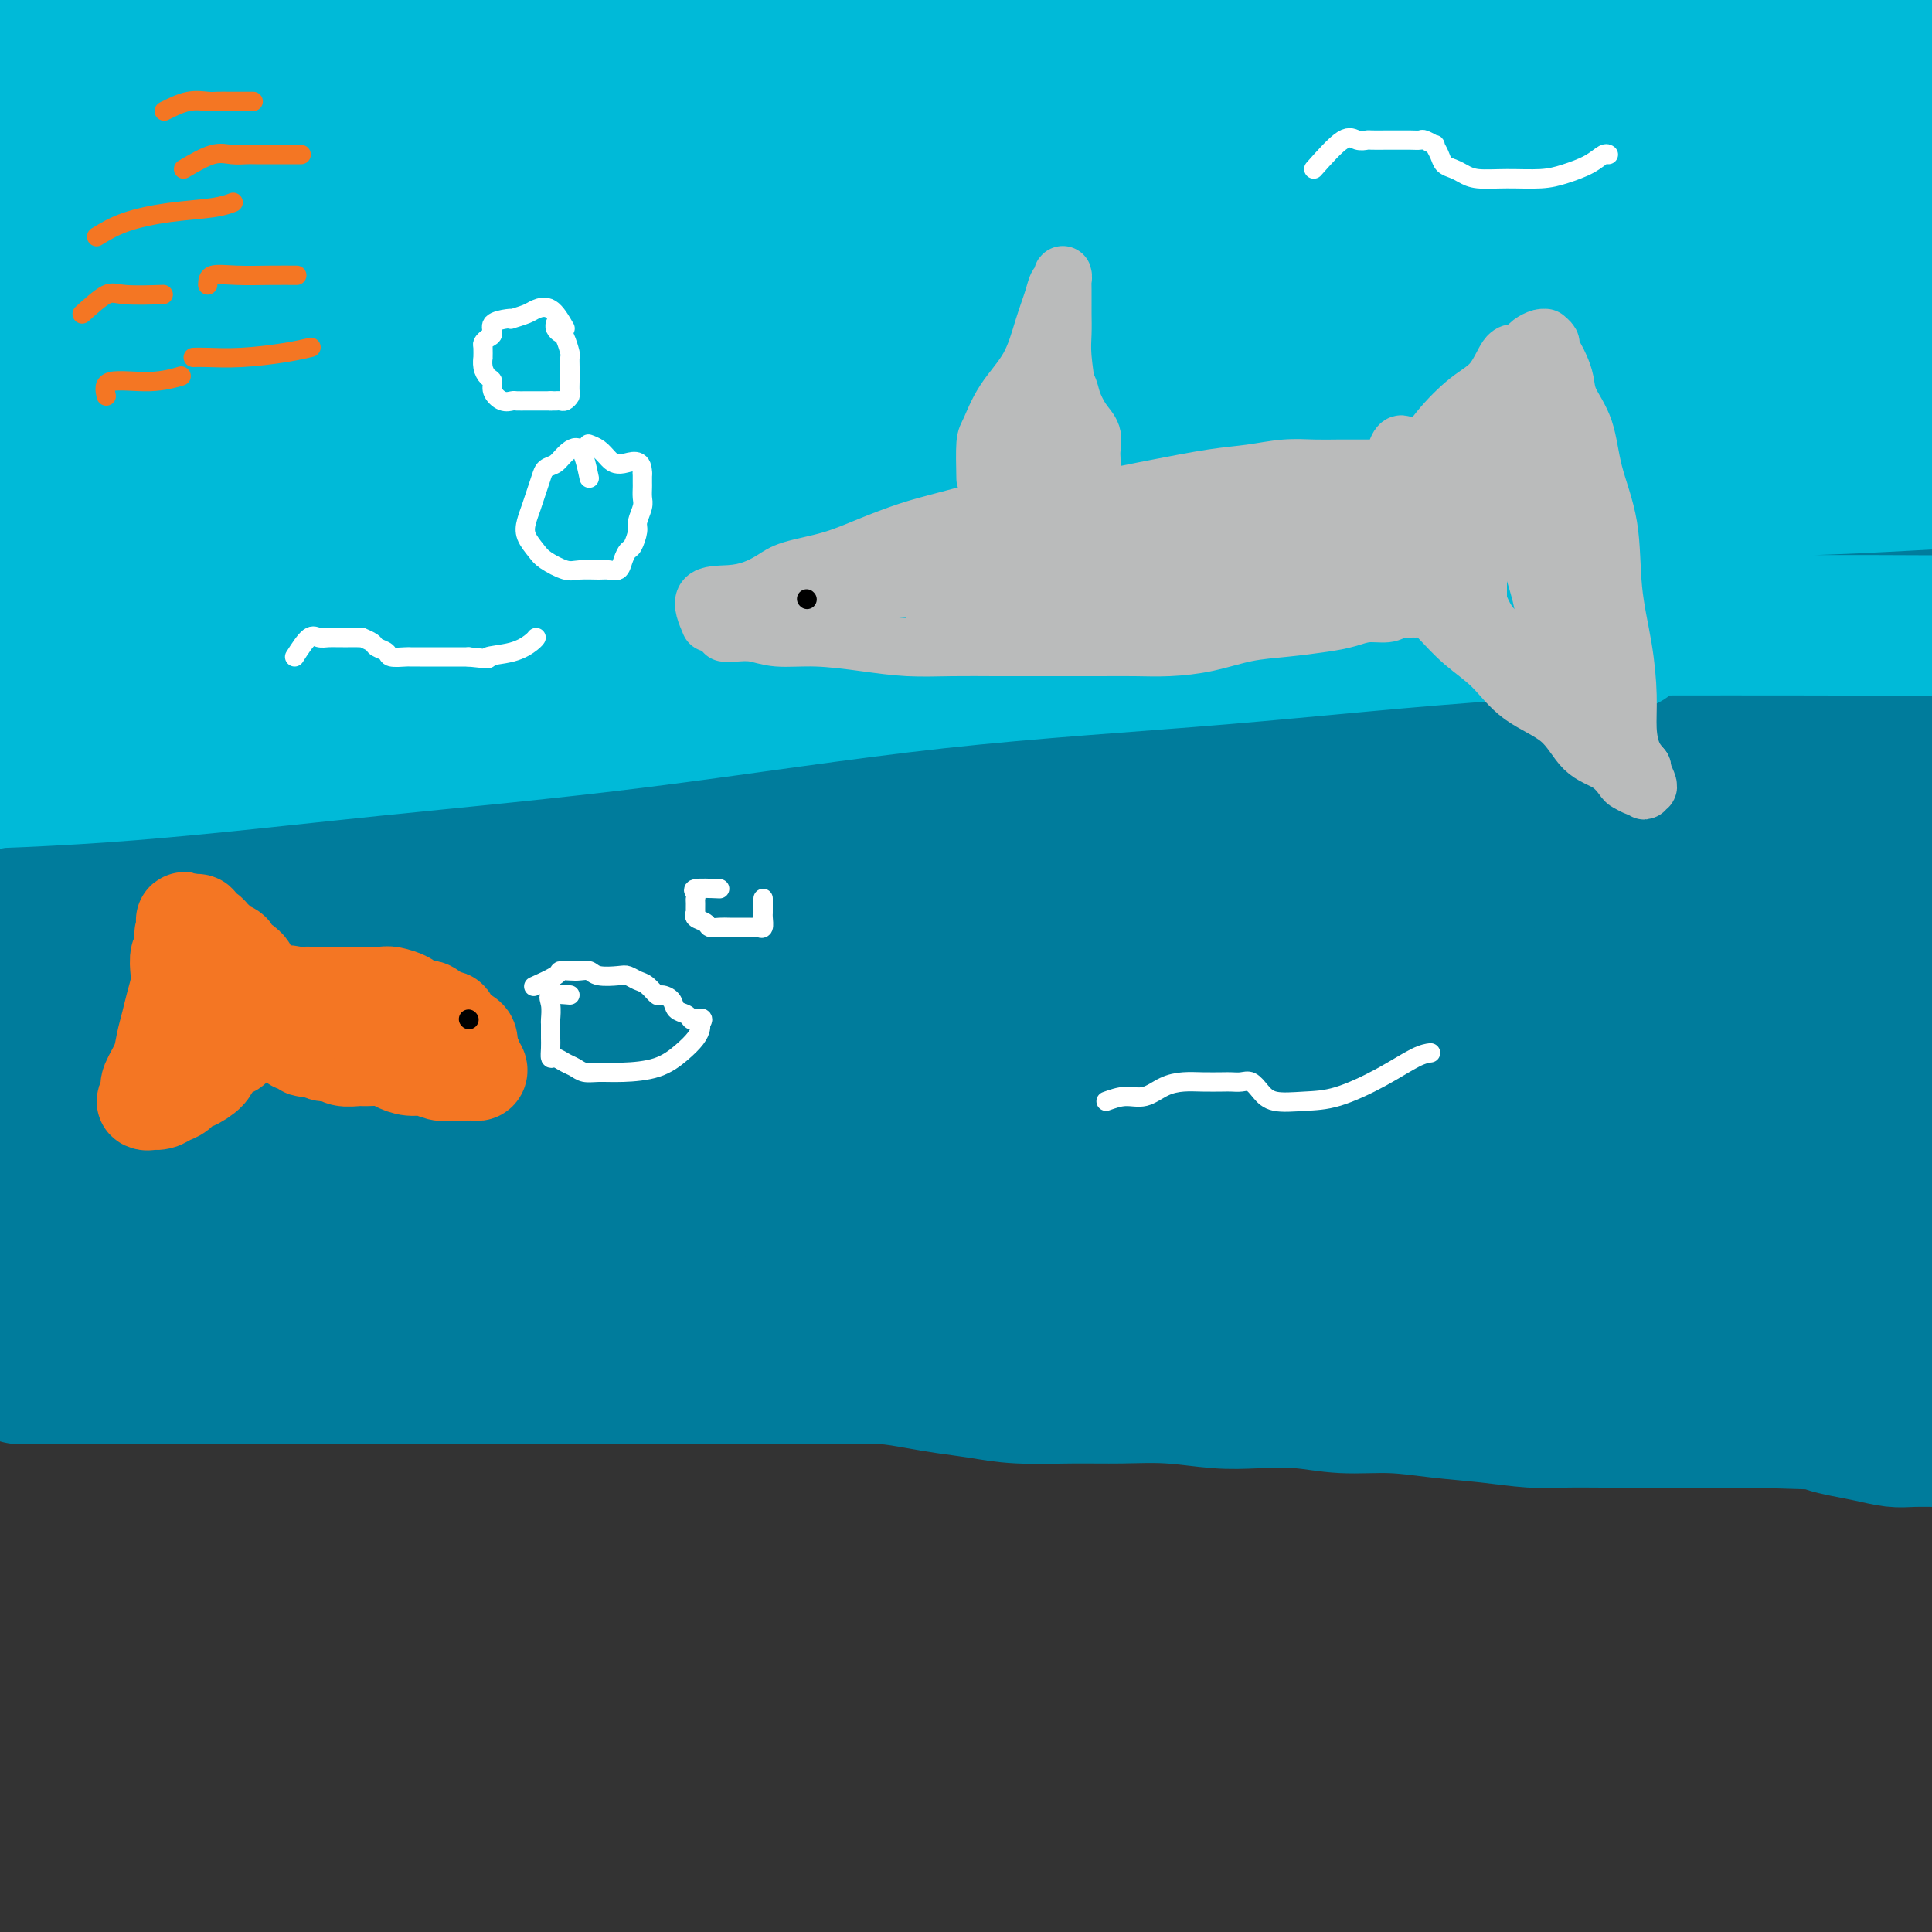 <svg viewBox='0 0 400 400' version='1.1' xmlns='http://www.w3.org/2000/svg' xmlns:xlink='http://www.w3.org/1999/xlink'><rect x="0" y="0" width="400" height="400" fill="#333333" stroke="none"/><g fill='none' stroke='#007C9C' stroke-width='28' stroke-linecap='round' stroke-linejoin='round'><path d='M4,285c1.137,0.000 2.273,0.000 3,0c0.727,0.000 1.044,0.000 2,0c0.956,0.000 2.550,0.000 4,0c1.450,0.000 2.754,0.000 4,0c1.246,0.000 2.432,0.000 4,0c1.568,0.000 3.518,0.000 5,0c1.482,0.000 2.497,0.000 4,0c1.503,0.000 3.496,0.000 5,0c1.504,0.000 2.519,0.000 4,0c1.481,0.000 3.427,0.000 5,0c1.573,0.000 2.772,0.000 4,0c1.228,0.000 2.485,0.000 4,0c1.515,0.000 3.287,0.000 5,0c1.713,0.000 3.368,0.000 5,0c1.632,0.000 3.241,0.000 5,0c1.759,0.000 3.667,0.000 6,0c2.333,0.000 5.089,0.000 7,0c1.911,0.000 2.976,0.000 5,0c2.024,0.000 5.007,0.000 8,0c2.993,0.000 5.997,0.000 9,0'/><path d='M102,285c16.772,0.000 9.701,0.000 9,0c-0.701,-0.000 4.968,-0.000 9,0c4.032,0.000 6.428,0.000 9,0c2.572,-0.000 5.322,-0.000 8,0c2.678,0.000 5.285,0.000 8,0c2.715,-0.000 5.539,-0.001 8,0c2.461,0.001 4.558,0.003 7,0c2.442,-0.003 5.228,-0.012 8,0c2.772,0.012 5.530,0.044 8,0c2.470,-0.044 4.651,-0.166 7,0c2.349,0.166 4.866,0.619 7,1c2.134,0.381 3.887,0.691 6,1c2.113,0.309 4.588,0.618 7,1c2.412,0.382 4.761,0.838 8,1c3.239,0.162 7.367,0.030 11,0c3.633,-0.030 6.772,0.044 10,0c3.228,-0.044 6.543,-0.204 10,0c3.457,0.204 7.054,0.772 10,1c2.946,0.228 5.242,0.117 8,0c2.758,-0.117 5.977,-0.239 9,0c3.023,0.239 5.850,0.838 9,1c3.150,0.162 6.622,-0.114 10,0c3.378,0.114 6.663,0.619 10,1c3.337,0.381 6.728,0.638 10,1c3.272,0.362 6.425,0.829 9,1c2.575,0.171 4.573,0.046 7,0c2.427,-0.046 5.283,-0.012 8,0c2.717,0.012 5.295,0.003 8,0c2.705,-0.003 5.536,-0.001 8,0c2.464,0.001 4.561,0.000 7,0c2.439,-0.000 5.219,-0.000 8,0'/><path d='M363,294c24.412,0.786 9.442,0.252 5,0c-4.442,-0.252 1.645,-0.221 5,0c3.355,0.221 3.977,0.634 5,1c1.023,0.366 2.446,0.687 4,1c1.554,0.313 3.240,0.620 5,1c1.760,0.380 3.595,0.834 5,1c1.405,0.166 2.379,0.045 4,0c1.621,-0.045 3.887,-0.012 6,0c2.113,0.012 4.073,0.003 6,0c1.927,-0.003 3.822,-0.001 6,0c2.178,0.001 4.638,0.000 7,0c2.362,-0.000 4.624,-0.000 7,0c2.376,0.000 4.865,0.000 7,0c2.135,-0.000 3.915,-0.000 6,0c2.085,0.000 4.477,0.000 7,0c2.523,-0.000 5.179,-0.000 8,0c2.821,0.000 5.806,0.000 7,0c1.194,-0.000 0.597,-0.000 0,0'/><path d='M43,16c-1.911,-1.284 -3.821,-2.567 -5,-3c-1.179,-0.433 -1.625,-0.015 -3,0c-1.375,0.015 -3.679,-0.373 -6,0c-2.321,0.373 -4.658,1.508 -8,3c-3.342,1.492 -7.691,3.341 -11,5c-3.309,1.659 -5.580,3.127 -8,5c-2.420,1.873 -4.988,4.151 -7,6c-2.012,1.849 -3.467,3.270 -5,5c-1.533,1.730 -3.145,3.771 -4,5c-0.855,1.229 -0.954,1.648 -1,2c-0.046,0.352 -0.039,0.638 0,1c0.039,0.362 0.110,0.798 2,0c1.890,-0.798 5.600,-2.832 9,-5c3.400,-2.168 6.491,-4.471 10,-7c3.509,-2.529 7.436,-5.284 11,-8c3.564,-2.716 6.764,-5.392 10,-8c3.236,-2.608 6.507,-5.147 9,-7c2.493,-1.853 4.207,-3.020 5,-4c0.793,-0.980 0.666,-1.774 1,-2c0.334,-0.226 1.131,0.115 0,0c-1.131,-0.115 -4.189,-0.687 -7,0c-2.811,0.687 -5.373,2.632 -9,5c-3.627,2.368 -8.317,5.159 -13,8c-4.683,2.841 -9.360,5.734 -14,9c-4.640,3.266 -9.244,6.906 -13,10c-3.756,3.094 -6.665,5.641 -8,8c-1.335,2.359 -1.096,4.531 -1,6c0.096,1.469 0.048,2.234 0,3'/><path d='M-23,53c1.032,1.426 4.111,0.491 8,0c3.889,-0.491 8.587,-0.537 14,-2c5.413,-1.463 11.540,-4.344 18,-8c6.460,-3.656 13.252,-8.086 20,-12c6.748,-3.914 13.451,-7.310 20,-11c6.549,-3.690 12.943,-7.672 19,-11c6.057,-3.328 11.778,-6.001 17,-9c5.222,-2.999 9.947,-6.324 14,-9c4.053,-2.676 7.435,-4.703 10,-7c2.565,-2.297 4.314,-4.863 5,-6c0.686,-1.137 0.309,-0.846 0,-1c-0.309,-0.154 -0.548,-0.754 -3,-1c-2.452,-0.246 -7.116,-0.139 -12,1c-4.884,1.139 -9.989,3.309 -16,6c-6.011,2.691 -12.927,5.901 -21,10c-8.073,4.099 -17.303,9.086 -26,14c-8.697,4.914 -16.863,9.754 -25,15c-8.137,5.246 -16.247,10.897 -24,16c-7.753,5.103 -15.150,9.659 -21,14c-5.850,4.341 -10.152,8.468 -14,12c-3.848,3.532 -7.243,6.469 -9,8c-1.757,1.531 -1.875,1.656 -2,2c-0.125,0.344 -0.255,0.909 1,1c1.255,0.091 3.896,-0.291 8,-2c4.104,-1.709 9.670,-4.746 15,-8c5.330,-3.254 10.425,-6.725 16,-10c5.575,-3.275 11.629,-6.353 19,-11c7.371,-4.647 16.058,-10.864 23,-16c6.942,-5.136 12.138,-9.190 18,-13c5.862,-3.810 12.389,-7.374 17,-11c4.611,-3.626 7.305,-7.313 10,-11'/><path d='M76,-7c3.081,-3.031 5.783,-5.110 7,-7c1.217,-1.890 0.948,-3.591 1,-5c0.052,-1.409 0.424,-2.528 -1,-3c-1.424,-0.472 -4.643,-0.299 -9,0c-4.357,0.299 -9.851,0.725 -15,2c-5.149,1.275 -9.954,3.400 -16,6c-6.046,2.600 -13.335,5.674 -20,9c-6.665,3.326 -12.707,6.904 -19,11c-6.293,4.096 -12.838,8.709 -19,13c-6.162,4.291 -11.940,8.260 -17,12c-5.060,3.740 -9.401,7.250 -12,10c-2.599,2.750 -3.456,4.741 -4,6c-0.544,1.259 -0.774,1.785 0,2c0.774,0.215 2.551,0.119 6,0c3.449,-0.119 8.571,-0.262 14,-2c5.429,-1.738 11.166,-5.072 18,-8c6.834,-2.928 14.764,-5.450 23,-9c8.236,-3.550 16.779,-8.127 26,-12c9.221,-3.873 19.120,-7.041 29,-10c9.880,-2.959 19.740,-5.709 29,-8c9.260,-2.291 17.918,-4.122 27,-6c9.082,-1.878 18.586,-3.801 27,-5c8.414,-1.199 15.737,-1.673 23,-2c7.263,-0.327 14.464,-0.507 21,-1c6.536,-0.493 12.406,-1.299 18,-2c5.594,-0.701 10.914,-1.297 15,-2c4.086,-0.703 6.940,-1.511 9,-2c2.060,-0.489 3.325,-0.657 4,-1c0.675,-0.343 0.759,-0.862 0,-1c-0.759,-0.138 -2.360,0.103 -6,0c-3.640,-0.103 -9.320,-0.552 -15,-1'/><path d='M220,-23c-6.962,-0.569 -13.868,-0.993 -22,0c-8.132,0.993 -17.491,3.403 -28,7c-10.509,3.597 -22.168,8.381 -35,14c-12.832,5.619 -26.836,12.073 -40,19c-13.164,6.927 -25.489,14.328 -38,22c-12.511,7.672 -25.208,15.614 -38,24c-12.792,8.386 -25.680,17.216 -36,25c-10.320,7.784 -18.072,14.524 -25,21c-6.928,6.476 -13.033,12.689 -17,17c-3.967,4.311 -5.797,6.719 -7,8c-1.203,1.281 -1.781,1.433 0,2c1.781,0.567 5.920,1.548 11,0c5.080,-1.548 11.099,-5.627 19,-10c7.901,-4.373 17.682,-9.042 28,-15c10.318,-5.958 21.173,-13.207 34,-21c12.827,-7.793 27.628,-16.131 42,-24c14.372,-7.869 28.316,-15.270 42,-22c13.684,-6.730 27.107,-12.789 41,-19c13.893,-6.211 28.254,-12.574 42,-18c13.746,-5.426 26.876,-9.916 39,-14c12.124,-4.084 23.240,-7.763 34,-11c10.760,-3.237 21.162,-6.031 30,-9c8.838,-2.969 16.112,-6.114 22,-8c5.888,-1.886 10.388,-2.513 14,-3c3.612,-0.487 6.334,-0.832 5,-1c-1.334,-0.168 -6.725,-0.158 -13,1c-6.275,1.158 -13.435,3.465 -22,6c-8.565,2.535 -18.537,5.298 -29,8c-10.463,2.702 -21.418,5.343 -35,10c-13.582,4.657 -29.791,11.328 -46,18'/><path d='M192,4c-15.408,6.011 -30.929,12.038 -47,19c-16.071,6.962 -32.691,14.860 -49,23c-16.309,8.140 -32.308,16.524 -47,25c-14.692,8.476 -28.077,17.046 -41,25c-12.923,7.954 -25.384,15.293 -36,22c-10.616,6.707 -19.386,12.781 -27,18c-7.614,5.219 -14.074,9.583 -19,13c-4.926,3.417 -8.320,5.888 -10,7c-1.680,1.112 -1.646,0.866 -1,1c0.646,0.134 1.903,0.647 5,-1c3.097,-1.647 8.036,-5.455 15,-10c6.964,-4.545 15.955,-9.829 25,-16c9.045,-6.171 18.143,-13.231 29,-21c10.857,-7.769 23.472,-16.249 37,-25c13.528,-8.751 27.970,-17.775 42,-26c14.030,-8.225 27.648,-15.653 41,-23c13.352,-7.347 26.439,-14.614 40,-21c13.561,-6.386 27.596,-11.892 41,-17c13.404,-5.108 26.175,-9.820 38,-14c11.825,-4.180 22.702,-7.829 34,-11c11.298,-3.171 23.017,-5.862 33,-8c9.983,-2.138 18.231,-3.721 26,-5c7.769,-1.279 15.058,-2.252 21,-3c5.942,-0.748 10.538,-1.270 14,-2c3.462,-0.730 5.792,-1.670 7,-2c1.208,-0.330 1.295,-0.052 1,0c-0.295,0.052 -0.971,-0.121 -4,0c-3.029,0.121 -8.410,0.538 -15,2c-6.590,1.462 -14.390,3.971 -23,6c-8.610,2.029 -18.032,3.580 -29,7c-10.968,3.420 -23.484,8.710 -36,14'/><path d='M257,-19c-13.082,5.318 -27.787,11.612 -43,19c-15.213,7.388 -30.933,15.871 -46,24c-15.067,8.129 -29.481,15.904 -44,25c-14.519,9.096 -29.141,19.512 -43,29c-13.859,9.488 -26.953,18.050 -39,27c-12.047,8.950 -23.046,18.290 -33,27c-9.954,8.710 -18.864,16.789 -27,24c-8.136,7.211 -15.498,13.553 -21,19c-5.502,5.447 -9.143,9.998 -11,12c-1.857,2.002 -1.928,1.454 -2,2c-0.072,0.546 -0.145,2.187 3,0c3.145,-2.187 9.507,-8.201 17,-14c7.493,-5.799 16.116,-11.382 26,-19c9.884,-7.618 21.028,-17.270 34,-27c12.972,-9.730 27.772,-19.538 44,-30c16.228,-10.462 33.885,-21.579 52,-32c18.115,-10.421 36.688,-20.146 55,-29c18.312,-8.854 36.361,-16.836 54,-24c17.639,-7.164 34.866,-13.509 52,-19c17.134,-5.491 34.174,-10.126 49,-14c14.826,-3.874 27.438,-6.986 39,-9c11.562,-2.014 22.076,-2.931 31,-4c8.924,-1.069 16.260,-2.289 22,-3c5.740,-0.711 9.886,-0.913 12,-1c2.114,-0.087 2.198,-0.061 2,0c-0.198,0.061 -0.676,0.155 -4,0c-3.324,-0.155 -9.493,-0.561 -17,0c-7.507,0.561 -16.352,2.089 -27,4c-10.648,1.911 -23.097,4.207 -36,7c-12.903,2.793 -26.258,6.084 -42,11c-15.742,4.916 -33.871,11.458 -52,18'/><path d='M262,4c-24.780,8.342 -39.730,14.696 -57,23c-17.270,8.304 -36.861,18.559 -56,29c-19.139,10.441 -37.825,21.067 -56,32c-18.175,10.933 -35.838,22.172 -52,33c-16.162,10.828 -30.822,21.244 -44,31c-13.178,9.756 -24.873,18.853 -35,27c-10.127,8.147 -18.685,15.346 -25,21c-6.315,5.654 -10.387,9.764 -13,12c-2.613,2.236 -3.766,2.598 -4,3c-0.234,0.402 0.451,0.843 4,0c3.549,-0.843 9.960,-2.970 18,-7c8.040,-4.030 17.707,-9.962 29,-17c11.293,-7.038 24.212,-15.181 38,-24c13.788,-8.819 28.447,-18.313 45,-28c16.553,-9.687 35.002,-19.565 53,-29c17.998,-9.435 35.544,-18.426 53,-27c17.456,-8.574 34.820,-16.729 52,-24c17.180,-7.271 34.175,-13.656 50,-20c15.825,-6.344 30.481,-12.648 45,-18c14.519,-5.352 28.900,-9.753 42,-14c13.100,-4.247 24.918,-8.340 35,-12c10.082,-3.660 18.427,-6.888 25,-9c6.573,-2.112 11.374,-3.107 14,-4c2.626,-0.893 3.077,-1.683 3,-2c-0.077,-0.317 -0.681,-0.160 -4,0c-3.319,0.160 -9.353,0.323 -17,2c-7.647,1.677 -16.908,4.869 -28,9c-11.092,4.131 -24.014,9.200 -38,15c-13.986,5.800 -29.035,12.331 -46,20c-16.965,7.669 -35.847,16.477 -55,26c-19.153,9.523 -38.576,19.762 -58,30'/><path d='M180,82c-35.242,17.317 -43.848,22.610 -60,32c-16.152,9.390 -39.851,22.877 -61,36c-21.149,13.123 -39.749,25.883 -57,38c-17.251,12.117 -33.154,23.591 -47,33c-13.846,9.409 -25.635,16.752 -35,24c-9.365,7.248 -16.306,14.399 -21,18c-4.694,3.601 -7.140,3.650 -8,3c-0.860,-0.650 -0.134,-2.000 6,-7c6.134,-5.000 17.676,-13.650 29,-23c11.324,-9.350 22.431,-19.400 35,-30c12.569,-10.600 26.599,-21.750 42,-33c15.401,-11.250 32.172,-22.600 50,-34c17.828,-11.400 36.714,-22.849 56,-34c19.286,-11.151 38.974,-22.002 59,-33c20.026,-10.998 40.391,-22.143 60,-32c19.609,-9.857 38.461,-18.427 57,-26c18.539,-7.573 36.764,-14.151 54,-20c17.236,-5.849 33.483,-10.969 48,-16c14.517,-5.031 27.305,-9.972 39,-13c11.695,-3.028 22.298,-4.142 31,-6c8.702,-1.858 15.502,-4.461 20,-6c4.498,-1.539 6.693,-2.015 8,-3c1.307,-0.985 1.728,-2.480 2,-3c0.272,-0.520 0.397,-0.065 -3,0c-3.397,0.065 -10.317,-0.260 -18,1c-7.683,1.260 -16.129,4.104 -26,7c-9.871,2.896 -21.167,5.845 -33,9c-11.833,3.155 -24.203,6.516 -38,11c-13.797,4.484 -29.022,10.092 -45,16c-15.978,5.908 -32.708,12.117 -49,19c-16.292,6.883 -32.146,14.442 -48,22'/><path d='M227,32c-16.365,7.757 -33.279,16.151 -50,25c-16.721,8.849 -33.249,18.155 -49,27c-15.751,8.845 -30.726,17.231 -44,25c-13.274,7.769 -24.846,14.921 -36,22c-11.154,7.079 -21.889,14.085 -30,20c-8.111,5.915 -13.599,10.740 -18,14c-4.401,3.260 -7.714,4.954 -9,6c-1.286,1.046 -0.544,1.445 4,0c4.544,-1.445 12.888,-4.735 22,-9c9.112,-4.265 18.990,-9.507 32,-16c13.010,-6.493 29.153,-14.238 46,-22c16.847,-7.762 34.399,-15.542 54,-24c19.601,-8.458 41.251,-17.594 63,-26c21.749,-8.406 43.597,-16.080 65,-23c21.403,-6.920 42.361,-13.084 63,-19c20.639,-5.916 40.959,-11.585 60,-17c19.041,-5.415 36.804,-10.577 53,-15c16.196,-4.423 30.826,-8.106 43,-11c12.174,-2.894 21.894,-4.997 29,-7c7.106,-2.003 11.600,-3.905 14,-5c2.400,-1.095 2.705,-1.384 1,-2c-1.705,-0.616 -5.422,-1.560 -12,-2c-6.578,-0.440 -16.018,-0.377 -27,1c-10.982,1.377 -23.506,4.068 -38,7c-14.494,2.932 -30.960,6.106 -49,11c-18.040,4.894 -37.656,11.507 -59,19c-21.344,7.493 -44.415,15.867 -67,25c-22.585,9.133 -44.682,19.025 -68,30c-23.318,10.975 -47.855,23.032 -71,35c-23.145,11.968 -44.899,23.848 -65,35c-20.101,11.152 -38.551,21.576 -57,32'/><path d='M27,168c-38.593,20.635 -38.576,21.221 -46,26c-7.424,4.779 -22.289,13.750 -32,19c-9.711,5.250 -14.268,6.780 -17,8c-2.732,1.220 -3.638,2.131 -3,2c0.638,-0.131 2.821,-1.304 8,-4c5.179,-2.696 13.353,-6.917 25,-13c11.647,-6.083 26.767,-14.030 42,-22c15.233,-7.970 30.578,-15.965 49,-25c18.422,-9.035 39.920,-19.110 62,-29c22.080,-9.890 44.742,-19.595 67,-28c22.258,-8.405 44.111,-15.510 66,-23c21.889,-7.490 43.815,-15.365 65,-22c21.185,-6.635 41.628,-12.030 60,-17c18.372,-4.970 34.671,-9.517 50,-14c15.329,-4.483 29.687,-8.904 43,-13c13.313,-4.096 25.579,-7.868 35,-11c9.421,-3.132 15.996,-5.623 21,-7c5.004,-1.377 8.437,-1.638 10,-2c1.563,-0.362 1.256,-0.824 1,-1c-0.256,-0.176 -0.460,-0.065 -3,0c-2.540,0.065 -7.418,0.086 -13,1c-5.582,0.914 -11.870,2.723 -20,5c-8.130,2.277 -18.101,5.022 -29,8c-10.899,2.978 -22.726,6.191 -37,10c-14.274,3.809 -30.997,8.216 -48,13c-17.003,4.784 -34.287,9.947 -52,15c-17.713,5.053 -35.854,9.998 -55,16c-19.146,6.002 -39.297,13.062 -58,20c-18.703,6.938 -35.959,13.752 -54,21c-18.041,7.248 -36.869,14.928 -54,22c-17.131,7.072 -32.566,13.536 -48,20'/><path d='M62,143c-40.135,15.479 -33.472,12.676 -36,14c-2.528,1.324 -14.248,6.776 -20,9c-5.752,2.224 -5.536,1.219 -5,1c0.536,-0.219 1.392,0.348 6,0c4.608,-0.348 12.969,-1.611 24,-4c11.031,-2.389 24.731,-5.903 39,-9c14.269,-3.097 29.108,-5.778 46,-9c16.892,-3.222 35.838,-6.984 55,-10c19.162,-3.016 38.539,-5.284 58,-8c19.461,-2.716 39.006,-5.879 58,-9c18.994,-3.121 37.436,-6.202 55,-9c17.564,-2.798 34.251,-5.315 48,-8c13.749,-2.685 24.562,-5.539 34,-8c9.438,-2.461 17.501,-4.528 23,-7c5.499,-2.472 8.434,-5.348 10,-8c1.566,-2.652 1.763,-5.078 0,-8c-1.763,-2.922 -5.484,-6.338 -11,-9c-5.516,-2.662 -12.825,-4.569 -22,-6c-9.175,-1.431 -20.214,-2.385 -33,-3c-12.786,-0.615 -27.319,-0.892 -44,0c-16.681,0.892 -35.509,2.953 -55,6c-19.491,3.047 -39.647,7.079 -60,12c-20.353,4.921 -40.905,10.731 -62,18c-21.095,7.269 -42.732,15.999 -62,24c-19.268,8.001 -36.166,15.275 -50,22c-13.834,6.725 -24.603,12.901 -32,18c-7.397,5.099 -11.421,9.120 -14,12c-2.579,2.880 -3.712,4.617 -1,6c2.712,1.383 9.269,2.411 19,1c9.731,-1.411 22.638,-5.260 38,-10c15.362,-4.740 33.181,-10.370 51,-16'/><path d='M119,145c24.722,-7.581 42.028,-13.534 64,-20c21.972,-6.466 48.611,-13.445 74,-19c25.389,-5.555 49.527,-9.685 74,-14c24.473,-4.315 49.281,-8.815 73,-12c23.719,-3.185 46.348,-5.056 66,-6c19.652,-0.944 36.326,-0.962 50,-1c13.674,-0.038 24.348,-0.096 34,0c9.652,0.096 18.281,0.345 20,1c1.719,0.655 -3.474,1.717 -12,2c-8.526,0.283 -20.387,-0.212 -33,0c-12.613,0.212 -25.980,1.132 -41,2c-15.020,0.868 -31.693,1.684 -51,3c-19.307,1.316 -41.248,3.130 -63,5c-21.752,1.870 -43.314,3.794 -67,7c-23.686,3.206 -49.495,7.693 -75,12c-25.505,4.307 -50.706,8.432 -75,14c-24.294,5.568 -47.683,12.578 -71,20c-23.317,7.422 -46.563,15.257 -68,23c-21.437,7.743 -41.066,15.395 -57,22c-15.934,6.605 -28.175,12.163 -37,15c-8.825,2.837 -14.235,2.953 -17,3c-2.765,0.047 -2.884,0.023 1,-3c3.884,-3.023 11.772,-9.046 21,-14c9.228,-4.954 19.794,-8.838 33,-14c13.206,-5.162 29.050,-11.600 46,-17c16.950,-5.400 35.006,-9.762 56,-15c20.994,-5.238 44.926,-11.352 69,-16c24.074,-4.648 48.289,-7.828 72,-11c23.711,-3.172 46.917,-6.335 70,-9c23.083,-2.665 46.041,-4.833 69,-7'/><path d='M344,96c44.497,-4.968 50.240,-3.889 64,-4c13.760,-0.111 35.537,-1.412 52,-2c16.463,-0.588 27.613,-0.465 38,-1c10.387,-0.535 20.011,-1.730 28,-2c7.989,-0.270 14.343,0.385 18,0c3.657,-0.385 4.618,-1.811 6,-3c1.382,-1.189 3.186,-2.140 1,-3c-2.186,-0.860 -8.362,-1.629 -17,-3c-8.638,-1.371 -19.738,-3.345 -32,-4c-12.262,-0.655 -25.687,0.011 -41,0c-15.313,-0.011 -32.513,-0.697 -51,-1c-18.487,-0.303 -38.262,-0.224 -58,1c-19.738,1.224 -39.438,3.592 -60,6c-20.562,2.408 -41.986,4.854 -62,8c-20.014,3.146 -38.619,6.991 -54,10c-15.381,3.009 -27.538,5.181 -37,7c-9.462,1.819 -16.229,3.284 -20,4c-3.771,0.716 -4.548,0.683 -5,1c-0.452,0.317 -0.581,0.983 4,1c4.581,0.017 13.872,-0.615 25,-2c11.128,-1.385 24.094,-3.524 41,-6c16.906,-2.476 37.752,-5.288 50,-7c12.248,-1.712 15.897,-2.325 30,-4c14.103,-1.675 38.661,-4.413 59,-6c20.339,-1.587 36.460,-2.023 61,-3c24.540,-0.977 57.499,-2.497 78,-3c20.501,-0.503 28.543,0.009 36,0c7.457,-0.009 14.329,-0.538 18,-1c3.671,-0.462 4.142,-0.855 3,-2c-1.142,-1.145 -3.898,-3.041 -11,-5c-7.102,-1.959 -18.551,-3.979 -30,-6'/><path d='M478,66c-13.495,-2.732 -26.732,-4.062 -43,-5c-16.268,-0.938 -35.566,-1.483 -57,-2c-21.434,-0.517 -45.003,-1.007 -69,0c-23.997,1.007 -48.423,3.509 -73,7c-24.577,3.491 -49.304,7.970 -73,13c-23.696,5.030 -46.361,10.612 -67,16c-20.639,5.388 -39.251,10.583 -56,16c-16.749,5.417 -31.636,11.056 -46,17c-14.364,5.944 -28.204,12.194 -37,17c-8.796,4.806 -12.546,8.168 -15,11c-2.454,2.832 -3.612,5.135 -2,7c1.612,1.865 5.994,3.291 13,4c7.006,0.709 16.635,0.699 29,0c12.365,-0.699 27.465,-2.088 43,-4c15.535,-1.912 31.503,-4.347 50,-7c18.497,-2.653 39.521,-5.523 61,-8c21.479,-2.477 43.413,-4.560 64,-6c20.587,-1.440 39.827,-2.236 60,-3c20.173,-0.764 41.278,-1.495 62,-2c20.722,-0.505 41.060,-0.783 60,-1c18.940,-0.217 36.482,-0.373 52,0c15.518,0.373 29.011,1.273 41,2c11.989,0.727 22.473,1.280 30,2c7.527,0.720 12.096,1.607 15,2c2.904,0.393 4.144,0.293 5,0c0.856,-0.293 1.327,-0.779 -1,-2c-2.327,-1.221 -7.452,-3.178 -15,-5c-7.548,-1.822 -17.518,-3.509 -29,-5c-11.482,-1.491 -24.476,-2.786 -38,-4c-13.524,-1.214 -27.578,-2.347 -44,-3c-16.422,-0.653 -35.211,-0.827 -54,-1'/><path d='M344,122c-31.807,-1.193 -43.325,-0.175 -60,1c-16.675,1.175 -38.509,2.506 -60,5c-21.491,2.494 -42.641,6.152 -64,10c-21.359,3.848 -42.928,7.885 -62,12c-19.072,4.115 -35.647,8.307 -51,12c-15.353,3.693 -29.484,6.886 -41,10c-11.516,3.114 -20.418,6.148 -26,8c-5.582,1.852 -7.843,2.521 -9,3c-1.157,0.479 -1.210,0.768 2,1c3.210,0.232 9.682,0.409 19,0c9.318,-0.409 21.480,-1.402 35,-3c13.520,-1.598 28.396,-3.800 46,-6c17.604,-2.200 37.934,-4.399 59,-7c21.066,-2.601 42.867,-5.603 65,-8c22.133,-2.397 44.597,-4.189 67,-6c22.403,-1.811 44.744,-3.641 66,-5c21.256,-1.359 41.427,-2.246 61,-3c19.573,-0.754 38.547,-1.376 55,-2c16.453,-0.624 30.384,-1.250 42,-2c11.616,-0.750 20.916,-1.623 29,-2c8.084,-0.377 14.952,-0.258 20,-1c5.048,-0.742 8.277,-2.346 10,-3c1.723,-0.654 1.939,-0.359 1,-1c-0.939,-0.641 -3.034,-2.218 -9,-3c-5.966,-0.782 -15.802,-0.770 -27,-1c-11.198,-0.230 -23.756,-0.703 -38,-1c-14.244,-0.297 -30.173,-0.416 -48,0c-17.827,0.416 -37.552,1.369 -58,3c-20.448,1.631 -41.621,3.939 -64,7c-22.379,3.061 -45.966,6.875 -70,11c-24.034,4.125 -48.517,8.563 -73,13'/><path d='M161,164c-34.207,6.692 -48.224,11.420 -66,16c-17.776,4.580 -39.312,9.010 -57,14c-17.688,4.990 -31.529,10.541 -44,15c-12.471,4.459 -23.572,7.828 -30,10c-6.428,2.172 -8.182,3.148 -9,4c-0.818,0.852 -0.701,1.579 5,1c5.701,-0.579 16.986,-2.466 30,-5c13.014,-2.534 27.758,-5.716 45,-9c17.242,-3.284 36.983,-6.670 58,-10c21.017,-3.330 43.310,-6.605 67,-9c23.690,-2.395 48.779,-3.910 73,-5c24.221,-1.090 47.576,-1.756 70,-2c22.424,-0.244 43.918,-0.065 64,0c20.082,0.065 38.752,0.015 55,0c16.248,-0.015 30.075,0.003 41,0c10.925,-0.003 18.950,-0.028 25,0c6.050,0.028 10.126,0.108 12,0c1.874,-0.108 1.546,-0.404 1,-1c-0.546,-0.596 -1.311,-1.491 -6,-3c-4.689,-1.509 -13.302,-3.630 -23,-6c-9.698,-2.370 -20.480,-4.988 -32,-7c-11.520,-2.012 -23.776,-3.419 -38,-5c-14.224,-1.581 -30.414,-3.336 -48,-4c-17.586,-0.664 -36.566,-0.237 -56,0c-19.434,0.237 -39.322,0.285 -60,2c-20.678,1.715 -42.146,5.098 -63,9c-20.854,3.902 -41.093,8.325 -60,13c-18.907,4.675 -36.480,9.604 -52,14c-15.520,4.396 -28.986,8.261 -41,12c-12.014,3.739 -22.575,7.354 -29,10c-6.425,2.646 -8.712,4.323 -11,6'/><path d='M-18,224c-6.812,3.405 -3.842,3.916 0,4c3.842,0.084 8.556,-0.260 16,0c7.444,0.260 17.619,1.126 30,0c12.381,-1.126 26.969,-4.242 43,-7c16.031,-2.758 33.505,-5.157 53,-8c19.495,-2.843 41.011,-6.131 62,-9c20.989,-2.869 41.453,-5.318 63,-7c21.547,-1.682 44.178,-2.597 66,-4c21.822,-1.403 42.834,-3.294 63,-4c20.166,-0.706 39.488,-0.226 58,0c18.512,0.226 36.216,0.198 51,0c14.784,-0.198 26.647,-0.565 36,0c9.353,0.565 16.197,2.061 23,3c6.803,0.939 13.566,1.322 17,2c3.434,0.678 3.538,1.653 3,2c-0.538,0.347 -1.718,0.067 -6,0c-4.282,-0.067 -11.668,0.079 -20,0c-8.332,-0.079 -17.612,-0.384 -29,-1c-11.388,-0.616 -24.884,-1.542 -40,-2c-15.116,-0.458 -31.852,-0.449 -49,-1c-17.148,-0.551 -34.708,-1.662 -54,-2c-19.292,-0.338 -40.318,0.098 -61,0c-20.682,-0.098 -41.021,-0.729 -62,0c-20.979,0.729 -42.597,2.817 -63,5c-20.403,2.183 -39.589,4.462 -58,7c-18.411,2.538 -36.045,5.334 -51,8c-14.955,2.666 -27.231,5.203 -37,7c-9.769,1.797 -17.031,2.853 -22,4c-4.969,1.147 -7.646,2.386 -9,3c-1.354,0.614 -1.387,0.604 1,1c2.387,0.396 7.193,1.198 12,2'/><path d='M18,227c6.642,0.461 16.748,0.114 28,0c11.252,-0.114 23.652,0.004 37,0c13.348,-0.004 27.646,-0.128 44,0c16.354,0.128 34.765,0.510 53,1c18.235,0.490 36.293,1.087 55,2c18.707,0.913 38.064,2.143 57,3c18.936,0.857 37.450,1.341 54,2c16.550,0.659 31.135,1.492 44,2c12.865,0.508 24.011,0.690 35,1c10.989,0.310 21.820,0.749 30,1c8.180,0.251 13.709,0.314 17,0c3.291,-0.314 4.345,-1.003 5,-2c0.655,-0.997 0.912,-2.300 -2,-4c-2.912,-1.700 -8.992,-3.798 -16,-6c-7.008,-2.202 -14.944,-4.508 -24,-7c-9.056,-2.492 -19.230,-5.170 -31,-7c-11.770,-1.830 -25.135,-2.813 -40,-4c-14.865,-1.187 -31.231,-2.578 -48,-3c-16.769,-0.422 -33.941,0.125 -51,0c-17.059,-0.125 -34.006,-0.923 -51,0c-16.994,0.923 -34.034,3.566 -51,6c-16.966,2.434 -33.858,4.659 -49,7c-15.142,2.341 -28.534,4.797 -41,7c-12.466,2.203 -24.007,4.153 -34,6c-9.993,1.847 -18.439,3.592 -25,5c-6.561,1.408 -11.236,2.478 -14,3c-2.764,0.522 -3.616,0.496 -4,1c-0.384,0.504 -0.299,1.537 3,2c3.299,0.463 9.811,0.355 18,0c8.189,-0.355 18.054,-0.959 30,-2c11.946,-1.041 25.973,-2.521 40,-4'/><path d='M87,237c18.739,-1.751 30.587,-3.127 47,-5c16.413,-1.873 37.393,-4.243 57,-6c19.607,-1.757 37.843,-2.902 57,-4c19.157,-1.098 39.236,-2.150 59,-3c19.764,-0.850 39.212,-1.497 58,-2c18.788,-0.503 36.915,-0.863 54,-1c17.085,-0.137 33.127,-0.051 47,0c13.873,0.051 25.576,0.068 36,0c10.424,-0.068 19.568,-0.220 26,0c6.432,0.220 10.152,0.814 12,1c1.848,0.186 1.825,-0.035 2,0c0.175,0.035 0.549,0.326 -3,0c-3.549,-0.326 -11.022,-1.268 -19,-2c-7.978,-0.732 -16.463,-1.253 -27,-2c-10.537,-0.747 -23.126,-1.719 -36,-2c-12.874,-0.281 -26.033,0.129 -41,0c-14.967,-0.129 -31.741,-0.797 -48,-1c-16.259,-0.203 -32.001,0.061 -49,0c-16.999,-0.061 -35.254,-0.446 -53,0c-17.746,0.446 -34.982,1.722 -53,3c-18.018,1.278 -36.817,2.556 -54,4c-17.183,1.444 -32.749,3.053 -48,5c-15.251,1.947 -30.186,4.231 -43,6c-12.814,1.769 -23.507,3.022 -32,4c-8.493,0.978 -14.786,1.682 -20,3c-5.214,1.318 -9.348,3.251 -12,5c-2.652,1.749 -3.821,3.314 -4,5c-0.179,1.686 0.632,3.493 3,6c2.368,2.507 6.291,5.713 12,8c5.709,2.287 13.202,3.653 22,5c8.798,1.347 18.899,2.673 29,4'/><path d='M66,268c14.767,1.391 26.183,0.369 40,0c13.817,-0.369 30.033,-0.087 46,0c15.967,0.087 31.685,-0.023 48,0c16.315,0.023 33.226,0.179 50,0c16.774,-0.179 33.411,-0.693 49,-1c15.589,-0.307 30.130,-0.407 43,-1c12.870,-0.593 24.071,-1.677 34,-2c9.929,-0.323 18.587,0.116 25,0c6.413,-0.116 10.580,-0.787 13,-1c2.420,-0.213 3.094,0.033 4,0c0.906,-0.033 2.045,-0.346 -1,-1c-3.045,-0.654 -10.272,-1.650 -19,-3c-8.728,-1.350 -18.956,-3.055 -31,-4c-12.044,-0.945 -25.903,-1.130 -41,-2c-15.097,-0.870 -31.430,-2.424 -47,-3c-15.570,-0.576 -30.376,-0.174 -45,0c-14.624,0.174 -29.065,0.119 -43,0c-13.935,-0.119 -27.364,-0.302 -40,0c-12.636,0.302 -24.477,1.089 -36,2c-11.523,0.911 -22.726,1.947 -32,3c-9.274,1.053 -16.619,2.124 -23,3c-6.381,0.876 -11.798,1.558 -15,2c-3.202,0.442 -4.190,0.644 -5,1c-0.810,0.356 -1.441,0.864 0,1c1.441,0.136 4.955,-0.101 11,0c6.045,0.101 14.623,0.542 24,0c9.377,-0.542 19.554,-2.065 31,-3c11.446,-0.935 24.161,-1.282 39,-2c14.839,-0.718 31.803,-1.809 48,-3c16.197,-1.191 31.628,-2.483 47,-3c15.372,-0.517 30.686,-0.258 46,0'/><path d='M286,251c45.825,-1.510 37.389,-0.285 42,0c4.611,0.285 22.270,-0.369 35,0c12.730,0.369 20.532,1.761 29,3c8.468,1.239 17.604,2.325 25,3c7.396,0.675 13.053,0.939 18,2c4.947,1.061 9.184,2.919 13,4c3.816,1.081 7.210,1.385 9,2c1.790,0.615 1.975,1.542 2,2c0.025,0.458 -0.112,0.448 0,1c0.112,0.552 0.472,1.664 0,2c-0.472,0.336 -1.776,-0.106 -4,0c-2.224,0.106 -5.369,0.761 -9,1c-3.631,0.239 -7.747,0.063 -12,0c-4.253,-0.063 -8.643,-0.013 -13,0c-4.357,0.013 -8.682,-0.009 -13,0c-4.318,0.009 -8.631,0.051 -13,0c-4.369,-0.051 -8.795,-0.193 -13,0c-4.205,0.193 -8.189,0.722 -12,1c-3.811,0.278 -7.448,0.305 -10,1c-2.552,0.695 -4.019,2.057 -5,3c-0.981,0.943 -1.475,1.468 -2,2c-0.525,0.532 -1.081,1.073 0,2c1.081,0.927 3.800,2.242 7,3c3.200,0.758 6.881,0.959 11,2c4.119,1.041 8.677,2.922 13,4c4.323,1.078 8.412,1.352 13,2c4.588,0.648 9.677,1.671 14,2c4.323,0.329 7.880,-0.036 11,0c3.120,0.036 5.801,0.471 8,0c2.199,-0.471 3.914,-1.849 5,-3c1.086,-1.151 1.543,-2.076 2,-3'/><path d='M437,287c1.024,-1.455 0.085,-2.092 0,-3c-0.085,-0.908 0.686,-2.085 0,-3c-0.686,-0.915 -2.829,-1.567 -5,-2c-2.171,-0.433 -4.370,-0.648 -7,-1c-2.630,-0.352 -5.689,-0.840 -9,-1c-3.311,-0.160 -6.872,0.009 -10,0c-3.128,-0.009 -5.823,-0.196 -9,0c-3.177,0.196 -6.835,0.773 -10,1c-3.165,0.227 -5.837,0.102 -9,0c-3.163,-0.102 -6.817,-0.183 -11,-1c-4.183,-0.817 -8.893,-2.370 -14,-4c-5.107,-1.630 -10.609,-3.337 -17,-5c-6.391,-1.663 -13.670,-3.281 -21,-5c-7.330,-1.719 -14.713,-3.539 -23,-5c-8.287,-1.461 -17.480,-2.564 -27,-4c-9.520,-1.436 -19.367,-3.207 -29,-4c-9.633,-0.793 -19.050,-0.609 -29,-1c-9.950,-0.391 -20.432,-1.359 -30,-2c-9.568,-0.641 -18.221,-0.956 -27,-1c-8.779,-0.044 -17.684,0.184 -26,0c-8.316,-0.184 -16.042,-0.779 -23,-1c-6.958,-0.221 -13.147,-0.068 -19,0c-5.853,0.068 -11.370,0.051 -16,0c-4.630,-0.051 -8.373,-0.136 -12,0c-3.627,0.136 -7.140,0.493 -11,1c-3.860,0.507 -8.069,1.164 -12,2c-3.931,0.836 -7.584,1.851 -11,3c-3.416,1.149 -6.596,2.432 -10,4c-3.404,1.568 -7.032,3.422 -10,5c-2.968,1.578 -5.277,2.879 -7,4c-1.723,1.121 -2.862,2.060 -4,3'/><path d='M-11,267c-5.473,2.649 -3.655,1.270 -3,1c0.655,-0.270 0.148,0.569 0,1c-0.148,0.431 0.064,0.455 0,1c-0.064,0.545 -0.404,1.610 1,2c1.404,0.390 4.552,0.106 8,0c3.448,-0.106 7.194,-0.034 11,0c3.806,0.034 7.670,0.031 12,0c4.330,-0.031 9.126,-0.090 14,0c4.874,0.090 9.826,0.330 15,0c5.174,-0.330 10.571,-1.229 15,-2c4.429,-0.771 7.892,-1.414 12,-2c4.108,-0.586 8.861,-1.116 13,-2c4.139,-0.884 7.662,-2.123 10,-3c2.338,-0.877 3.490,-1.391 5,-2c1.510,-0.609 3.377,-1.312 4,-2c0.623,-0.688 0.001,-1.361 0,-2c-0.001,-0.639 0.618,-1.243 0,-2c-0.618,-0.757 -2.474,-1.665 -5,-2c-2.526,-0.335 -5.722,-0.096 -7,0c-1.278,0.096 -0.639,0.048 0,0'/></g>
<g fill='none' stroke='#00BAD8' stroke-width='28' stroke-linecap='round' stroke-linejoin='round'><path d='M337,133c-1.495,-2.527 -2.990,-5.055 -6,-6c-3.010,-0.945 -7.533,-0.309 -13,0c-5.467,0.309 -11.876,0.291 -19,0c-7.124,-0.291 -14.963,-0.854 -24,-1c-9.037,-0.146 -19.271,0.126 -31,0c-11.729,-0.126 -24.954,-0.651 -38,-1c-13.046,-0.349 -25.912,-0.523 -40,0c-14.088,0.523 -29.399,1.742 -43,3c-13.601,1.258 -25.491,2.554 -35,3c-9.509,0.446 -16.637,0.043 -23,0c-6.363,-0.043 -11.961,0.274 -16,0c-4.039,-0.274 -6.517,-1.139 -8,-2c-1.483,-0.861 -1.970,-1.719 -2,-2c-0.030,-0.281 0.396,0.016 3,0c2.604,-0.016 7.387,-0.344 16,0c8.613,0.344 21.056,1.360 34,2c12.944,0.640 26.387,0.904 41,1c14.613,0.096 30.395,0.026 46,0c15.605,-0.026 31.034,-0.006 48,0c16.966,0.006 35.471,-0.002 53,0c17.529,0.002 34.084,0.015 51,0c16.916,-0.015 34.194,-0.056 50,0c15.806,0.056 30.141,0.211 42,0c11.859,-0.211 21.240,-0.789 29,-1c7.760,-0.211 13.897,-0.057 19,0c5.103,0.057 9.172,0.015 9,0c-0.172,-0.015 -4.585,-0.004 -11,0c-6.415,0.004 -14.833,0.001 -25,0c-10.167,-0.001 -22.084,-0.001 -34,0'/><path d='M410,129c-18.200,-0.054 -28.701,-0.189 -44,0c-15.299,0.189 -35.398,0.702 -55,2c-19.602,1.298 -38.709,3.380 -58,5c-19.291,1.620 -38.767,2.778 -59,5c-20.233,2.222 -41.223,5.510 -61,8c-19.777,2.490 -38.343,4.184 -56,6c-17.657,1.816 -34.406,3.754 -50,5c-15.594,1.246 -30.032,1.799 -43,2c-12.968,0.201 -24.467,0.050 -35,0c-10.533,-0.050 -20.099,-0.000 -28,0c-7.901,0.000 -14.138,-0.049 -20,0c-5.862,0.049 -11.349,0.197 -15,0c-3.651,-0.197 -5.468,-0.740 -7,-1c-1.532,-0.260 -2.781,-0.237 -1,-1c1.781,-0.763 6.593,-2.310 13,-4c6.407,-1.690 14.411,-3.521 24,-5c9.589,-1.479 20.764,-2.607 33,-4c12.236,-1.393 25.532,-3.052 41,-5c15.468,-1.948 33.106,-4.187 52,-7c18.894,-2.813 39.044,-6.200 59,-9c19.956,-2.800 39.720,-5.011 59,-8c19.280,-2.989 38.078,-6.755 57,-9c18.922,-2.245 37.969,-2.969 56,-4c18.031,-1.031 35.046,-2.370 52,-3c16.954,-0.630 33.847,-0.551 49,-1c15.153,-0.449 28.565,-1.427 41,-2c12.435,-0.573 23.893,-0.742 34,-1c10.107,-0.258 18.864,-0.605 25,-1c6.136,-0.395 9.652,-0.837 12,-1c2.348,-0.163 3.528,-0.047 3,0c-0.528,0.047 -2.764,0.023 -5,0'/><path d='M483,96c-4.219,-0.619 -12.267,-2.167 -21,-3c-8.733,-0.833 -18.150,-0.949 -29,-1c-10.850,-0.051 -23.134,-0.035 -37,0c-13.866,0.035 -29.313,0.089 -45,0c-15.687,-0.089 -31.613,-0.320 -49,1c-17.387,1.320 -36.235,4.190 -55,7c-18.765,2.810 -37.449,5.560 -56,9c-18.551,3.440 -36.970,7.570 -55,12c-18.030,4.430 -35.671,9.159 -52,14c-16.329,4.841 -31.346,9.794 -44,14c-12.654,4.206 -22.945,7.664 -31,10c-8.055,2.336 -13.874,3.550 -17,4c-3.126,0.450 -3.560,0.137 -4,0c-0.440,-0.137 -0.888,-0.098 3,-1c3.888,-0.902 12.110,-2.746 22,-5c9.890,-2.254 21.446,-4.919 34,-8c12.554,-3.081 26.105,-6.580 41,-10c14.895,-3.420 31.134,-6.762 49,-10c17.866,-3.238 37.361,-6.373 57,-9c19.639,-2.627 39.423,-4.745 59,-7c19.577,-2.255 38.945,-4.645 59,-7c20.055,-2.355 40.795,-4.675 60,-7c19.205,-2.325 36.875,-4.656 53,-7c16.125,-2.344 30.704,-4.701 44,-7c13.296,-2.299 25.310,-4.538 35,-6c9.690,-1.462 17.057,-2.146 22,-3c4.943,-0.854 7.463,-1.878 9,-2c1.537,-0.122 2.092,0.658 0,0c-2.092,-0.658 -6.833,-2.754 -14,-4c-7.167,-1.246 -16.762,-1.642 -28,-2c-11.238,-0.358 -24.119,-0.679 -37,-1'/><path d='M456,67c-17.389,-0.820 -28.361,-1.370 -43,-1c-14.639,0.370 -32.944,1.661 -52,3c-19.056,1.339 -38.863,2.727 -59,5c-20.137,2.273 -40.604,5.430 -61,9c-20.396,3.570 -40.722,7.553 -61,12c-20.278,4.447 -40.509,9.359 -60,14c-19.491,4.641 -38.242,9.010 -56,14c-17.758,4.990 -34.522,10.601 -50,16c-15.478,5.399 -29.671,10.586 -41,15c-11.329,4.414 -19.796,8.055 -27,11c-7.204,2.945 -13.147,5.193 -16,6c-2.853,0.807 -2.616,0.171 -2,0c0.616,-0.171 1.611,0.122 7,-2c5.389,-2.122 15.173,-6.660 27,-11c11.827,-4.340 25.698,-8.483 40,-13c14.302,-4.517 29.036,-9.408 46,-14c16.964,-4.592 36.159,-8.885 56,-13c19.841,-4.115 40.327,-8.054 60,-11c19.673,-2.946 38.532,-4.901 58,-7c19.468,-2.099 39.546,-4.341 59,-6c19.454,-1.659 38.284,-2.735 56,-4c17.716,-1.265 34.319,-2.719 50,-4c15.681,-1.281 30.440,-2.388 43,-4c12.560,-1.612 22.920,-3.729 32,-5c9.080,-1.271 16.880,-1.698 22,-3c5.120,-1.302 7.561,-3.481 9,-5c1.439,-1.519 1.877,-2.379 0,-4c-1.877,-1.621 -6.070,-4.001 -13,-6c-6.930,-1.999 -16.596,-3.615 -28,-5c-11.404,-1.385 -24.544,-2.539 -39,-3c-14.456,-0.461 -30.228,-0.231 -46,0'/><path d='M367,51c-22.906,-0.678 -37.671,-0.874 -57,1c-19.329,1.874 -43.224,5.816 -65,10c-21.776,4.184 -41.435,8.610 -63,14c-21.565,5.390 -45.035,11.745 -67,19c-21.965,7.255 -42.425,15.409 -62,23c-19.575,7.591 -38.265,14.617 -54,22c-15.735,7.383 -28.515,15.123 -39,21c-10.485,5.877 -18.677,9.891 -23,12c-4.323,2.109 -4.779,2.311 -4,2c0.779,-0.311 2.793,-1.137 9,-4c6.207,-2.863 16.609,-7.764 29,-14c12.391,-6.236 26.772,-13.806 42,-21c15.228,-7.194 31.302,-14.011 50,-22c18.698,-7.989 40.020,-17.151 61,-25c20.980,-7.849 41.617,-14.386 62,-21c20.383,-6.614 40.512,-13.304 61,-19c20.488,-5.696 41.335,-10.397 60,-15c18.665,-4.603 35.150,-9.109 51,-13c15.850,-3.891 31.066,-7.166 44,-10c12.934,-2.834 23.585,-5.228 32,-7c8.415,-1.772 14.592,-2.923 18,-4c3.408,-1.077 4.045,-2.080 5,-3c0.955,-0.920 2.226,-1.759 -1,-2c-3.226,-0.241 -10.950,0.114 -20,0c-9.050,-0.114 -19.425,-0.696 -32,0c-12.575,0.696 -27.351,2.672 -43,5c-15.649,2.328 -32.171,5.008 -51,9c-18.829,3.992 -39.964,9.297 -61,15c-21.036,5.703 -41.971,11.805 -63,18c-21.029,6.195 -42.151,12.484 -62,20c-19.849,7.516 -38.424,16.258 -57,25'/><path d='M67,87c-18.281,8.019 -35.485,15.565 -50,23c-14.515,7.435 -26.341,14.759 -36,21c-9.659,6.241 -17.149,11.400 -21,14c-3.851,2.600 -4.061,2.642 -4,3c0.061,0.358 0.395,1.033 5,0c4.605,-1.033 13.482,-3.773 25,-8c11.518,-4.227 25.676,-9.941 40,-16c14.324,-6.059 28.813,-12.462 46,-19c17.187,-6.538 37.073,-13.212 58,-20c20.927,-6.788 42.897,-13.692 64,-20c21.103,-6.308 41.339,-12.021 62,-17c20.661,-4.979 41.747,-9.223 62,-13c20.253,-3.777 39.674,-7.089 57,-10c17.326,-2.911 32.558,-5.423 47,-7c14.442,-1.577 28.094,-2.218 40,-3c11.906,-0.782 22.065,-1.705 30,-2c7.935,-0.295 13.646,0.036 18,0c4.354,-0.036 7.352,-0.440 6,0c-1.352,0.440 -7.052,1.723 -14,3c-6.948,1.277 -15.143,2.548 -25,4c-9.857,1.452 -21.376,3.087 -33,5c-11.624,1.913 -23.352,4.106 -37,7c-13.648,2.894 -29.215,6.489 -45,10c-15.785,3.511 -31.789,6.937 -47,11c-15.211,4.063 -29.629,8.764 -44,13c-14.371,4.236 -28.693,8.008 -43,12c-14.307,3.992 -28.598,8.204 -41,12c-12.402,3.796 -22.916,7.176 -33,10c-10.084,2.824 -19.738,5.093 -27,7c-7.262,1.907 -12.131,3.454 -17,5'/><path d='M110,112c-33.394,9.094 -14.378,2.328 -8,0c6.378,-2.328 0.120,-0.219 0,-1c-0.120,-0.781 5.898,-4.454 13,-8c7.102,-3.546 15.288,-6.967 24,-11c8.712,-4.033 17.952,-8.679 29,-13c11.048,-4.321 23.906,-8.319 37,-13c13.094,-4.681 26.425,-10.046 39,-15c12.575,-4.954 24.395,-9.498 36,-14c11.605,-4.502 22.997,-8.962 32,-13c9.003,-4.038 15.618,-7.653 22,-11c6.382,-3.347 12.531,-6.425 16,-9c3.469,-2.575 4.260,-4.647 5,-6c0.740,-1.353 1.431,-1.988 -1,-3c-2.431,-1.012 -7.982,-2.400 -15,-3c-7.018,-0.600 -15.503,-0.411 -25,0c-9.497,0.411 -20.006,1.043 -32,3c-11.994,1.957 -25.473,5.237 -41,9c-15.527,3.763 -33.103,8.008 -50,13c-16.897,4.992 -33.114,10.729 -51,17c-17.886,6.271 -37.441,13.075 -56,20c-18.559,6.925 -36.120,13.969 -54,22c-17.880,8.031 -36.077,17.047 -51,24c-14.923,6.953 -26.572,11.843 -36,16c-9.428,4.157 -16.635,7.580 -21,9c-4.365,1.420 -5.886,0.835 -7,1c-1.114,0.165 -1.820,1.079 0,0c1.820,-1.079 6.164,-4.151 13,-8c6.836,-3.849 16.162,-8.475 27,-13c10.838,-4.525 23.187,-8.949 36,-14c12.813,-5.051 26.089,-10.729 41,-16c14.911,-5.271 31.455,-10.136 48,-15'/><path d='M80,60c28.135,-9.899 35.972,-12.148 50,-16c14.028,-3.852 34.249,-9.307 51,-14c16.751,-4.693 30.034,-8.622 44,-13c13.966,-4.378 28.616,-9.204 42,-13c13.384,-3.796 25.502,-6.561 35,-9c9.498,-2.439 16.376,-4.552 22,-6c5.624,-1.448 9.994,-2.232 12,-3c2.006,-0.768 1.647,-1.520 1,-2c-0.647,-0.480 -1.581,-0.687 -6,-1c-4.419,-0.313 -12.323,-0.733 -22,0c-9.677,0.733 -21.128,2.619 -33,5c-11.872,2.381 -24.165,5.258 -39,9c-14.835,3.742 -32.211,8.350 -50,14c-17.789,5.650 -35.989,12.341 -54,19c-18.011,6.659 -35.833,13.284 -53,20c-17.167,6.716 -33.680,13.521 -50,21c-16.320,7.479 -32.448,15.632 -45,22c-12.552,6.368 -21.528,10.949 -30,15c-8.472,4.051 -16.441,7.570 -22,10c-5.559,2.430 -8.708,3.772 -8,3c0.708,-0.772 5.273,-3.657 12,-8c6.727,-4.343 15.618,-10.146 25,-16c9.382,-5.854 19.257,-11.761 30,-18c10.743,-6.239 22.355,-12.810 35,-20c12.645,-7.190 26.325,-14.998 39,-22c12.675,-7.002 24.347,-13.200 35,-19c10.653,-5.800 20.289,-11.204 28,-16c7.711,-4.796 13.499,-8.983 17,-12c3.501,-3.017 4.715,-4.862 5,-6c0.285,-1.138 -0.357,-1.569 -1,-2'/><path d='M150,-18c-2.139,-1.644 -9.486,-1.753 -17,0c-7.514,1.753 -15.195,5.368 -24,9c-8.805,3.632 -18.733,7.282 -29,12c-10.267,4.718 -20.871,10.504 -30,16c-9.129,5.496 -16.781,10.700 -23,15c-6.219,4.300 -11.004,7.694 -14,10c-2.996,2.306 -4.203,3.523 -5,4c-0.797,0.477 -1.183,0.214 2,0c3.183,-0.214 9.934,-0.378 18,-3c8.066,-2.622 17.447,-7.704 27,-13c9.553,-5.296 19.280,-10.808 29,-17c9.720,-6.192 19.434,-13.064 27,-19c7.566,-5.936 12.985,-10.936 17,-15c4.015,-4.064 6.626,-7.193 8,-9c1.374,-1.807 1.511,-2.291 -1,-3c-2.511,-0.709 -7.671,-1.642 -15,0c-7.329,1.642 -16.827,5.861 -27,11c-10.173,5.139 -21.019,11.199 -32,18c-10.981,6.801 -22.096,14.343 -32,22c-9.904,7.657 -18.598,15.427 -25,22c-6.402,6.573 -10.513,11.948 -13,16c-2.487,4.052 -3.349,6.782 -2,8c1.349,1.218 4.909,0.924 11,1c6.091,0.076 14.715,0.522 24,-1c9.285,-1.522 19.233,-5.010 30,-9c10.767,-3.990 22.355,-8.480 34,-13c11.645,-4.520 23.347,-9.070 34,-14c10.653,-4.930 20.258,-10.239 29,-15c8.742,-4.761 16.623,-8.974 24,-13c7.377,-4.026 14.251,-7.865 19,-11c4.749,-3.135 7.375,-5.568 10,-8'/><path d='M204,-17c8.538,-6.039 3.384,-5.136 1,-5c-2.384,0.136 -1.999,-0.494 -6,-1c-4.001,-0.506 -12.389,-0.886 -21,0c-8.611,0.886 -17.445,3.040 -27,6c-9.555,2.960 -19.830,6.728 -31,11c-11.170,4.272 -23.234,9.048 -35,14c-11.766,4.952 -23.233,10.080 -34,15c-10.767,4.920 -20.835,9.631 -29,14c-8.165,4.369 -14.429,8.396 -19,11c-4.571,2.604 -7.450,3.786 -9,5c-1.550,1.214 -1.770,2.459 -1,3c0.770,0.541 2.532,0.379 7,0c4.468,-0.379 11.642,-0.975 20,-3c8.358,-2.025 17.899,-5.479 28,-8c10.101,-2.521 20.762,-4.108 32,-7c11.238,-2.892 23.052,-7.088 35,-11c11.948,-3.912 24.030,-7.541 34,-11c9.970,-3.459 17.828,-6.747 25,-10c7.172,-3.253 13.658,-6.469 18,-9c4.342,-2.531 6.539,-4.377 8,-6c1.461,-1.623 2.184,-3.022 1,-4c-1.184,-0.978 -4.277,-1.535 -9,-2c-4.723,-0.465 -11.076,-0.840 -18,-1c-6.924,-0.160 -14.419,-0.107 -23,0c-8.581,0.107 -18.249,0.267 -29,2c-10.751,1.733 -22.585,5.040 -33,8c-10.415,2.960 -19.409,5.572 -28,8c-8.591,2.428 -16.777,4.671 -24,7c-7.223,2.329 -13.483,4.742 -19,7c-5.517,2.258 -10.291,4.359 -14,6c-3.709,1.641 -6.355,2.820 -9,4'/><path d='M-5,26c-7.345,3.609 -4.707,4.133 -4,5c0.707,0.867 -0.516,2.077 -1,3c-0.484,0.923 -0.230,1.557 0,2c0.230,0.443 0.435,0.694 1,1c0.565,0.306 1.491,0.668 6,1c4.509,0.332 12.600,0.635 20,0c7.400,-0.635 14.109,-2.207 20,-4c5.891,-1.793 10.965,-3.807 16,-6c5.035,-2.193 10.033,-4.564 14,-7c3.967,-2.436 6.903,-4.936 9,-7c2.097,-2.064 3.354,-3.691 4,-5c0.646,-1.309 0.680,-2.302 1,-3c0.320,-0.698 0.926,-1.103 0,-2c-0.926,-0.897 -3.384,-2.286 -6,-3c-2.616,-0.714 -5.390,-0.754 -9,-1c-3.610,-0.246 -8.057,-0.698 -13,-1c-4.943,-0.302 -10.382,-0.453 -16,0c-5.618,0.453 -11.413,1.509 -17,3c-5.587,1.491 -10.965,3.417 -16,6c-5.035,2.583 -9.727,5.822 -14,9c-4.273,3.178 -8.126,6.296 -11,9c-2.874,2.704 -4.770,4.995 -6,7c-1.230,2.005 -1.794,3.723 -2,5c-0.206,1.277 -0.056,2.113 0,4c0.056,1.887 0.016,4.825 0,6c-0.016,1.175 -0.008,0.588 0,0'/></g>
<g fill='none' stroke='#BABBBB' stroke-width='12' stroke-linecap='round' stroke-linejoin='round'><path d='M147,129c-0.865,-2.018 -1.729,-4.035 -1,-5c0.729,-0.965 3.053,-0.877 5,-1c1.947,-0.123 3.519,-0.458 5,-1c1.481,-0.542 2.873,-1.290 4,-2c1.127,-0.710 1.989,-1.383 4,-2c2.011,-0.617 5.172,-1.177 8,-2c2.828,-0.823 5.325,-1.909 8,-3c2.675,-1.091 5.529,-2.185 8,-3c2.471,-0.815 4.559,-1.349 7,-2c2.441,-0.651 5.235,-1.420 8,-2c2.765,-0.580 5.500,-0.971 8,-1c2.500,-0.029 4.764,0.305 8,0c3.236,-0.305 7.445,-1.248 11,-2c3.555,-0.752 6.456,-1.312 10,-2c3.544,-0.688 7.731,-1.505 11,-2c3.269,-0.495 5.619,-0.669 8,-1c2.381,-0.331 4.794,-0.821 7,-1c2.206,-0.179 4.204,-0.048 6,0c1.796,0.048 3.388,0.013 5,0c1.612,-0.013 3.244,-0.003 5,0c1.756,0.003 3.636,0.001 5,0c1.364,-0.001 2.211,-0.000 3,0c0.789,0.000 1.520,0.000 2,0c0.480,-0.000 0.709,-0.000 1,0c0.291,0.000 0.646,0.000 1,0'/><path d='M294,97c4.500,0.000 1.750,0.000 1,0c-0.750,0.000 0.500,0.000 1,0c0.500,-0.000 0.250,0.000 0,0'/><path d='M150,131c0.497,0.032 0.993,0.064 2,0c1.007,-0.064 2.524,-0.224 4,0c1.476,0.224 2.912,0.830 5,1c2.088,0.170 4.829,-0.098 8,0c3.171,0.098 6.771,0.562 10,1c3.229,0.438 6.087,0.849 9,1c2.913,0.151 5.880,0.040 9,0c3.120,-0.040 6.394,-0.011 9,0c2.606,0.011 4.543,0.003 7,0c2.457,-0.003 5.435,-0.003 8,0c2.565,0.003 4.718,0.008 7,0c2.282,-0.008 4.694,-0.030 7,0c2.306,0.030 4.507,0.110 7,0c2.493,-0.110 5.279,-0.410 8,-1c2.721,-0.590 5.378,-1.468 8,-2c2.622,-0.532 5.210,-0.716 8,-1c2.790,-0.284 5.784,-0.667 8,-1c2.216,-0.333 3.656,-0.615 5,-1c1.344,-0.385 2.593,-0.873 4,-1c1.407,-0.127 2.974,0.107 4,0c1.026,-0.107 1.513,-0.553 2,-1'/><path d='M289,126c7.679,-1.238 3.378,-0.332 2,0c-1.378,0.332 0.167,0.089 1,0c0.833,-0.089 0.952,-0.026 1,0c0.048,0.026 0.024,0.013 0,0'/><path d='M286,105c0.391,-2.222 0.783,-4.444 2,-6c1.217,-1.556 3.260,-2.445 5,-4c1.740,-1.555 3.176,-3.775 5,-6c1.824,-2.225 4.037,-4.456 6,-6c1.963,-1.544 3.677,-2.402 5,-4c1.323,-1.598 2.256,-3.934 3,-5c0.744,-1.066 1.300,-0.860 2,-1c0.700,-0.140 1.546,-0.627 2,-1c0.454,-0.373 0.518,-0.633 1,-1c0.482,-0.367 1.382,-0.842 2,-1c0.618,-0.158 0.953,0.002 1,0c0.047,-0.002 -0.195,-0.167 0,0c0.195,0.167 0.826,0.666 1,1c0.174,0.334 -0.110,0.503 0,1c0.110,0.497 0.614,1.322 1,2c0.386,0.678 0.654,1.209 1,2c0.346,0.791 0.769,1.843 1,3c0.231,1.157 0.270,2.419 1,4c0.730,1.581 2.149,3.482 3,6c0.851,2.518 1.132,5.651 2,9c0.868,3.349 2.323,6.912 3,11c0.677,4.088 0.576,8.702 1,13c0.424,4.298 1.373,8.282 2,12c0.627,3.718 0.931,7.172 1,10c0.069,2.828 -0.097,5.031 0,7c0.097,1.969 0.456,3.706 1,5c0.544,1.294 1.272,2.147 2,3'/><path d='M340,159c1.026,8.144 0.091,3.504 0,2c-0.091,-1.504 0.662,0.130 1,1c0.338,0.870 0.260,0.978 0,1c-0.260,0.022 -0.704,-0.042 -1,0c-0.296,0.042 -0.445,0.191 -1,0c-0.555,-0.191 -1.516,-0.721 -2,-1c-0.484,-0.279 -0.491,-0.305 -1,-1c-0.509,-0.695 -1.520,-2.057 -3,-3c-1.480,-0.943 -3.431,-1.465 -5,-3c-1.569,-1.535 -2.758,-4.083 -5,-6c-2.242,-1.917 -5.538,-3.202 -8,-5c-2.462,-1.798 -4.091,-4.109 -6,-6c-1.909,-1.891 -4.099,-3.362 -6,-5c-1.901,-1.638 -3.515,-3.445 -5,-5c-1.485,-1.555 -2.841,-2.860 -4,-4c-1.159,-1.140 -2.120,-2.115 -3,-3c-0.880,-0.885 -1.680,-1.682 -2,-2c-0.320,-0.318 -0.160,-0.159 0,0'/><path d='M204,99c-0.057,-2.758 -0.115,-5.517 0,-7c0.115,-1.483 0.402,-1.692 1,-3c0.598,-1.308 1.508,-3.717 3,-6c1.492,-2.283 3.566,-4.442 5,-7c1.434,-2.558 2.226,-5.515 3,-8c0.774,-2.485 1.528,-4.498 2,-6c0.472,-1.502 0.662,-2.492 1,-3c0.338,-0.508 0.822,-0.534 1,-1c0.178,-0.466 0.048,-1.371 0,-1c-0.048,0.371 -0.014,2.017 0,3c0.014,0.983 0.007,1.303 0,2c-0.007,0.697 -0.014,1.772 0,3c0.014,1.228 0.048,2.607 0,4c-0.048,1.393 -0.177,2.798 0,5c0.177,2.202 0.660,5.201 1,8c0.340,2.799 0.536,5.398 1,8c0.464,2.602 1.196,5.206 2,7c0.804,1.794 1.679,2.779 2,4c0.321,1.221 0.086,2.678 0,3c-0.086,0.322 -0.023,-0.490 0,-1c0.023,-0.510 0.007,-0.717 0,-1c-0.007,-0.283 -0.003,-0.641 0,-1'/><path d='M226,101c0.000,-0.351 0.000,0.271 0,0c-0.000,-0.271 -0.000,-1.437 0,-2c0.000,-0.563 0.002,-0.524 0,-1c-0.002,-0.476 -0.006,-1.466 0,-2c0.006,-0.534 0.023,-0.611 0,-1c-0.023,-0.389 -0.085,-1.091 0,-2c0.085,-0.909 0.317,-2.027 0,-3c-0.317,-0.973 -1.184,-1.801 -2,-3c-0.816,-1.199 -1.581,-2.770 -2,-4c-0.419,-1.230 -0.491,-2.121 -1,-3c-0.509,-0.879 -1.456,-1.746 -2,-2c-0.544,-0.254 -0.685,0.106 -1,0c-0.315,-0.106 -0.802,-0.678 -1,-1c-0.198,-0.322 -0.106,-0.393 0,0c0.106,0.393 0.226,1.249 0,2c-0.226,0.751 -0.796,1.397 -1,2c-0.204,0.603 -0.040,1.163 0,2c0.040,0.837 -0.045,1.951 0,3c0.045,1.049 0.218,2.033 0,3c-0.218,0.967 -0.827,1.918 -1,3c-0.173,1.082 0.092,2.297 0,3c-0.092,0.703 -0.539,0.896 -1,2c-0.461,1.104 -0.937,3.119 -1,4c-0.063,0.881 0.285,0.628 0,1c-0.285,0.372 -1.204,1.371 -2,2c-0.796,0.629 -1.470,0.890 -2,1c-0.530,0.110 -0.915,0.071 -1,0c-0.085,-0.071 0.131,-0.173 0,0c-0.131,0.173 -0.609,0.621 -1,1c-0.391,0.379 -0.696,0.690 -1,1'/><path d='M206,107c-1.246,1.107 -0.862,0.874 -1,1c-0.138,0.126 -0.797,0.611 -1,1c-0.203,0.389 0.052,0.683 0,1c-0.052,0.317 -0.411,0.658 -1,1c-0.589,0.342 -1.409,0.684 -2,1c-0.591,0.316 -0.954,0.605 -1,1c-0.046,0.395 0.225,0.894 0,1c-0.225,0.106 -0.946,-0.183 -2,0c-1.054,0.183 -2.439,0.838 -3,1c-0.561,0.162 -0.296,-0.168 -1,0c-0.704,0.168 -2.377,0.834 -3,1c-0.623,0.166 -0.197,-0.167 -1,0c-0.803,0.167 -2.835,0.833 -4,1c-1.165,0.167 -1.464,-0.167 -2,0c-0.536,0.167 -1.309,0.833 -2,1c-0.691,0.167 -1.298,-0.167 -2,0c-0.702,0.167 -1.497,0.833 -2,1c-0.503,0.167 -0.712,-0.165 -1,0c-0.288,0.165 -0.654,0.829 -1,1c-0.346,0.171 -0.673,-0.150 -1,0c-0.327,0.150 -0.656,0.772 -1,1c-0.344,0.228 -0.703,0.061 -1,0c-0.297,-0.061 -0.532,-0.017 -1,0c-0.468,0.017 -1.171,0.008 -2,0c-0.829,-0.008 -1.786,-0.016 -2,0c-0.214,0.016 0.314,0.056 0,0c-0.314,-0.056 -1.469,-0.207 -2,0c-0.531,0.207 -0.437,0.774 0,1c0.437,0.226 1.219,0.113 2,0'/><path d='M168,122c-4.093,1.238 0.673,0.332 3,0c2.327,-0.332 2.214,-0.092 3,0c0.786,0.092 2.470,0.035 4,0c1.530,-0.035 2.904,-0.047 4,0c1.096,0.047 1.914,0.153 3,0c1.086,-0.153 2.441,-0.567 4,-1c1.559,-0.433 3.322,-0.887 5,-1c1.678,-0.113 3.270,0.113 5,0c1.730,-0.113 3.599,-0.566 5,-1c1.401,-0.434 2.334,-0.847 4,-1c1.666,-0.153 4.066,-0.044 6,0c1.934,0.044 3.402,0.022 5,0c1.598,-0.022 3.327,-0.045 5,0c1.673,0.045 3.292,0.156 5,0c1.708,-0.156 3.506,-0.580 5,-1c1.494,-0.420 2.685,-0.834 4,-1c1.315,-0.166 2.755,-0.082 4,0c1.245,0.082 2.296,0.163 4,0c1.704,-0.163 4.062,-0.568 6,-1c1.938,-0.432 3.457,-0.890 5,-1c1.543,-0.110 3.111,0.128 5,0c1.889,-0.128 4.098,-0.623 6,-1c1.902,-0.377 3.497,-0.637 5,-1c1.503,-0.363 2.915,-0.828 4,-1c1.085,-0.172 1.842,-0.050 3,0c1.158,0.050 2.717,0.028 4,0c1.283,-0.028 2.291,-0.063 3,0c0.709,0.063 1.118,0.223 2,0c0.882,-0.223 2.238,-0.829 3,-1c0.762,-0.171 0.932,0.094 1,0c0.068,-0.094 0.034,-0.547 0,-1'/><path d='M293,109c19.314,-1.962 5.098,-0.367 0,0c-5.098,0.367 -1.077,-0.494 0,-1c1.077,-0.506 -0.791,-0.657 -2,-1c-1.209,-0.343 -1.758,-0.877 -2,-1c-0.242,-0.123 -0.178,0.164 -1,0c-0.822,-0.164 -2.531,-0.778 -4,-1c-1.469,-0.222 -2.700,-0.053 -4,0c-1.300,0.053 -2.671,-0.011 -5,0c-2.329,0.011 -5.615,0.098 -9,0c-3.385,-0.098 -6.868,-0.381 -10,0c-3.132,0.381 -5.915,1.425 -9,2c-3.085,0.575 -6.474,0.679 -9,1c-2.526,0.321 -4.190,0.858 -6,1c-1.810,0.142 -3.768,-0.112 -6,0c-2.232,0.112 -4.739,0.590 -7,1c-2.261,0.410 -4.276,0.751 -6,1c-1.724,0.249 -3.157,0.407 -5,1c-1.843,0.593 -4.095,1.623 -6,2c-1.905,0.377 -3.462,0.101 -5,0c-1.538,-0.101 -3.057,-0.027 -4,0c-0.943,0.027 -1.310,0.007 -2,0c-0.690,-0.007 -1.702,-0.002 -2,0c-0.298,0.002 0.117,0.001 1,0c0.883,-0.001 2.234,-0.000 3,0c0.766,0.000 0.945,0.000 2,0c1.055,-0.000 2.984,-0.000 4,0c1.016,0.000 1.120,0.000 2,0c0.880,-0.000 2.537,-0.000 4,0c1.463,0.000 2.731,0.000 4,0'/><path d='M209,114c3.840,0.052 3.441,0.183 5,0c1.559,-0.183 5.078,-0.679 8,-1c2.922,-0.321 5.248,-0.467 8,-1c2.752,-0.533 5.929,-1.452 9,-2c3.071,-0.548 6.036,-0.725 9,-1c2.964,-0.275 5.928,-0.648 9,-1c3.072,-0.352 6.252,-0.684 9,-1c2.748,-0.316 5.062,-0.617 7,-1c1.938,-0.383 3.498,-0.850 5,-1c1.502,-0.150 2.944,0.016 4,0c1.056,-0.016 1.725,-0.214 2,0c0.275,0.214 0.156,0.841 0,1c-0.156,0.159 -0.350,-0.150 -1,0c-0.650,0.150 -1.757,0.758 -3,1c-1.243,0.242 -2.621,0.116 -4,0c-1.379,-0.116 -2.760,-0.224 -4,0c-1.240,0.224 -2.339,0.780 -4,1c-1.661,0.220 -3.883,0.103 -6,0c-2.117,-0.103 -4.130,-0.194 -7,0c-2.870,0.194 -6.598,0.672 -10,1c-3.402,0.328 -6.480,0.507 -10,1c-3.520,0.493 -7.483,1.299 -11,2c-3.517,0.701 -6.590,1.298 -10,2c-3.410,0.702 -7.158,1.509 -10,2c-2.842,0.491 -4.778,0.668 -7,1c-2.222,0.332 -4.730,0.821 -7,1c-2.270,0.179 -4.304,0.048 -6,0c-1.696,-0.048 -3.056,-0.014 -4,0c-0.944,0.014 -1.472,0.007 -2,0'/><path d='M178,118c-16.294,1.966 -5.029,0.382 -1,0c4.029,-0.382 0.821,0.437 0,1c-0.821,0.563 0.744,0.869 2,1c1.256,0.131 2.201,0.087 3,0c0.799,-0.087 1.451,-0.217 2,0c0.549,0.217 0.996,0.779 2,1c1.004,0.221 2.567,0.100 4,0c1.433,-0.100 2.738,-0.178 4,0c1.262,0.178 2.483,0.612 4,1c1.517,0.388 3.330,0.731 5,1c1.670,0.269 3.198,0.464 5,1c1.802,0.536 3.879,1.414 6,2c2.121,0.586 4.286,0.879 6,1c1.714,0.121 2.976,0.071 4,0c1.024,-0.071 1.809,-0.163 3,0c1.191,0.163 2.786,0.579 4,1c1.214,0.421 2.046,0.845 3,1c0.954,0.155 2.029,0.042 3,0c0.971,-0.042 1.839,-0.011 3,0c1.161,0.011 2.617,0.004 4,0c1.383,-0.004 2.694,-0.005 4,0c1.306,0.005 2.607,0.015 4,0c1.393,-0.015 2.879,-0.054 4,0c1.121,0.054 1.878,0.200 3,0c1.122,-0.200 2.610,-0.746 4,-1c1.390,-0.254 2.682,-0.217 4,-1c1.318,-0.783 2.663,-2.385 4,-3c1.337,-0.615 2.668,-0.242 4,-1c1.332,-0.758 2.666,-2.645 4,-4c1.334,-1.355 2.667,-2.177 4,-3'/><path d='M283,116c4.269,-2.527 2.940,-2.346 3,-3c0.060,-0.654 1.508,-2.145 3,-3c1.492,-0.855 3.029,-1.076 4,-2c0.971,-0.924 1.376,-2.553 2,-3c0.624,-0.447 1.468,0.287 2,0c0.532,-0.287 0.754,-1.595 1,-2c0.246,-0.405 0.517,0.094 1,0c0.483,-0.094 1.179,-0.781 1,-1c-0.179,-0.219 -1.232,0.031 -2,0c-0.768,-0.031 -1.250,-0.344 -2,0c-0.750,0.344 -1.766,1.345 -3,2c-1.234,0.655 -2.684,0.964 -4,1c-1.316,0.036 -2.498,-0.202 -4,0c-1.502,0.202 -3.326,0.843 -5,1c-1.674,0.157 -3.199,-0.169 -5,0c-1.801,0.169 -3.879,0.834 -6,1c-2.121,0.166 -4.285,-0.167 -7,0c-2.715,0.167 -5.983,0.832 -9,1c-3.017,0.168 -5.785,-0.162 -8,0c-2.215,0.162 -3.879,0.816 -6,1c-2.121,0.184 -4.700,-0.101 -7,0c-2.300,0.101 -4.322,0.586 -6,1c-1.678,0.414 -3.011,0.755 -5,1c-1.989,0.245 -4.633,0.395 -7,1c-2.367,0.605 -4.458,1.665 -6,2c-1.542,0.335 -2.537,-0.054 -4,0c-1.463,0.054 -3.394,0.553 -5,1c-1.606,0.447 -2.887,0.842 -4,1c-1.113,0.158 -2.056,0.079 -3,0'/><path d='M192,116c-16.564,1.963 -4.975,0.371 -1,0c3.975,-0.371 0.337,0.478 -1,1c-1.337,0.522 -0.372,0.717 0,1c0.372,0.283 0.152,0.654 0,1c-0.152,0.346 -0.235,0.667 0,1c0.235,0.333 0.788,0.678 1,1c0.212,0.322 0.084,0.622 0,1c-0.084,0.378 -0.122,0.833 0,1c0.122,0.167 0.406,0.045 1,0c0.594,-0.045 1.499,-0.012 2,0c0.501,0.012 0.597,0.003 1,0c0.403,-0.003 1.111,-0.001 2,0c0.889,0.001 1.959,0.000 3,0c1.041,-0.000 2.053,-0.000 3,0c0.947,0.000 1.830,-0.000 3,0c1.170,0.000 2.627,0.000 4,0c1.373,-0.000 2.663,-0.001 4,0c1.337,0.001 2.721,0.004 4,0c1.279,-0.004 2.453,-0.015 4,0c1.547,0.015 3.467,0.057 5,0c1.533,-0.057 2.678,-0.211 4,0c1.322,0.211 2.820,0.789 4,1c1.180,0.211 2.044,0.057 3,0c0.956,-0.057 2.006,-0.015 3,0c0.994,0.015 1.932,0.004 3,0c1.068,-0.004 2.266,-0.001 3,0c0.734,0.001 1.005,0.000 2,0c0.995,-0.000 2.713,-0.000 4,0c1.287,0.000 2.144,0.000 3,0'/><path d='M256,124c10.140,-0.084 4.492,-0.795 3,-1c-1.492,-0.205 1.174,0.097 3,0c1.826,-0.097 2.812,-0.592 4,-1c1.188,-0.408 2.576,-0.730 4,-1c1.424,-0.270 2.883,-0.490 4,-1c1.117,-0.510 1.891,-1.310 3,-2c1.109,-0.690 2.552,-1.269 4,-2c1.448,-0.731 2.902,-1.613 4,-2c1.098,-0.387 1.840,-0.277 3,-1c1.160,-0.723 2.739,-2.277 4,-3c1.261,-0.723 2.204,-0.615 3,-1c0.796,-0.385 1.444,-1.262 2,-2c0.556,-0.738 1.018,-1.337 2,-2c0.982,-0.663 2.484,-1.389 3,-2c0.516,-0.611 0.047,-1.107 0,-2c-0.047,-0.893 0.327,-2.183 1,-3c0.673,-0.817 1.644,-1.159 2,-2c0.356,-0.841 0.096,-2.179 0,-3c-0.096,-0.821 -0.027,-1.124 0,-2c0.027,-0.876 0.011,-2.327 0,-3c-0.011,-0.673 -0.017,-0.570 0,-1c0.017,-0.430 0.057,-1.392 0,-2c-0.057,-0.608 -0.211,-0.862 0,-1c0.211,-0.138 0.789,-0.161 1,0c0.211,0.161 0.057,0.504 0,1c-0.057,0.496 -0.015,1.144 0,2c0.015,0.856 0.004,1.920 0,3c-0.004,1.080 -0.001,2.175 0,3c0.001,0.825 0.000,1.378 0,3c-0.000,1.622 -0.000,4.311 0,7'/><path d='M306,103c0.154,3.738 0.041,4.083 0,6c-0.041,1.917 -0.008,5.406 0,8c0.008,2.594 -0.009,4.291 0,6c0.009,1.709 0.044,3.429 0,5c-0.044,1.571 -0.165,2.995 0,4c0.165,1.005 0.618,1.593 1,2c0.382,0.407 0.695,0.632 1,1c0.305,0.368 0.603,0.877 1,1c0.397,0.123 0.891,-0.141 1,0c0.109,0.141 -0.169,0.687 0,1c0.169,0.313 0.783,0.393 1,0c0.217,-0.393 0.035,-1.258 0,-2c-0.035,-0.742 0.076,-1.359 0,-2c-0.076,-0.641 -0.339,-1.306 -1,-2c-0.661,-0.694 -1.721,-1.418 -3,-4c-1.279,-2.582 -2.776,-7.023 -5,-11c-2.224,-3.977 -5.174,-7.491 -7,-11c-1.826,-3.509 -2.528,-7.012 -3,-9c-0.472,-1.988 -0.715,-2.461 -1,-3c-0.285,-0.539 -0.612,-1.144 -1,-1c-0.388,0.144 -0.838,1.036 -1,2c-0.162,0.964 -0.038,2.001 0,3c0.038,0.999 -0.012,1.961 0,3c0.012,1.039 0.086,2.155 0,3c-0.086,0.845 -0.331,1.420 0,2c0.331,0.580 1.237,1.166 2,2c0.763,0.834 1.381,1.917 2,3'/><path d='M293,110c0.990,1.629 1.464,2.202 2,3c0.536,0.798 1.132,1.820 2,3c0.868,1.180 2.007,2.519 3,4c0.993,1.481 1.841,3.105 3,5c1.159,1.895 2.630,4.063 4,6c1.370,1.937 2.640,3.644 4,5c1.360,1.356 2.809,2.362 4,3c1.191,0.638 2.123,0.908 3,1c0.877,0.092 1.699,0.005 2,0c0.301,-0.005 0.082,0.072 0,0c-0.082,-0.072 -0.025,-0.292 0,-1c0.025,-0.708 0.019,-1.906 0,-3c-0.019,-1.094 -0.050,-2.086 0,-4c0.050,-1.914 0.181,-4.749 0,-8c-0.181,-3.251 -0.675,-6.919 -1,-10c-0.325,-3.081 -0.482,-5.576 -1,-8c-0.518,-2.424 -1.396,-4.775 -2,-7c-0.604,-2.225 -0.932,-4.322 -1,-6c-0.068,-1.678 0.125,-2.936 0,-4c-0.125,-1.064 -0.568,-1.935 -1,-3c-0.432,-1.065 -0.851,-2.324 -1,-3c-0.149,-0.676 -0.026,-0.767 0,-1c0.026,-0.233 -0.046,-0.607 0,-1c0.046,-0.393 0.208,-0.804 0,-1c-0.208,-0.196 -0.788,-0.177 -1,0c-0.212,0.177 -0.057,0.511 0,1c0.057,0.489 0.015,1.131 0,2c-0.015,0.869 -0.004,1.965 0,3c0.004,1.035 0.001,2.010 0,3c-0.001,0.990 -0.001,1.995 0,3'/><path d='M312,92c-0.190,2.544 -0.164,2.905 0,4c0.164,1.095 0.465,2.924 1,5c0.535,2.076 1.304,4.400 2,7c0.696,2.600 1.318,5.476 2,8c0.682,2.524 1.426,4.696 2,7c0.574,2.304 0.980,4.741 1,7c0.020,2.259 -0.346,4.339 0,6c0.346,1.661 1.406,2.902 2,4c0.594,1.098 0.724,2.052 1,3c0.276,0.948 0.700,1.890 1,3c0.300,1.110 0.476,2.389 1,3c0.524,0.611 1.394,0.555 2,1c0.606,0.445 0.947,1.391 1,2c0.053,0.609 -0.182,0.879 0,1c0.182,0.121 0.782,0.091 1,0c0.218,-0.091 0.053,-0.243 0,-1c-0.053,-0.757 0.005,-2.119 0,-3c-0.005,-0.881 -0.074,-1.282 0,-3c0.074,-1.718 0.291,-4.752 0,-8c-0.291,-3.248 -1.089,-6.710 -2,-11c-0.911,-4.290 -1.936,-9.407 -3,-13c-1.064,-3.593 -2.166,-5.662 -3,-8c-0.834,-2.338 -1.400,-4.945 -2,-7c-0.600,-2.055 -1.232,-3.559 -2,-5c-0.768,-1.441 -1.670,-2.819 -2,-4c-0.330,-1.181 -0.089,-2.164 0,-3c0.089,-0.836 0.025,-1.525 0,-2c-0.025,-0.475 -0.013,-0.738 0,-1'/><path d='M315,84c-1.843,-6.503 -0.451,-1.261 0,1c0.451,2.261 -0.041,1.540 0,2c0.041,0.460 0.614,2.101 1,3c0.386,0.899 0.586,1.055 1,2c0.414,0.945 1.042,2.680 2,5c0.958,2.320 2.246,5.226 3,9c0.754,3.774 0.975,8.418 2,12c1.025,3.582 2.853,6.103 4,9c1.147,2.897 1.614,6.171 2,9c0.386,2.829 0.690,5.213 1,7c0.310,1.787 0.625,2.977 1,4c0.375,1.023 0.809,1.880 1,3c0.191,1.120 0.138,2.503 0,3c-0.138,0.497 -0.362,0.107 -1,0c-0.638,-0.107 -1.692,0.067 -2,0c-0.308,-0.067 0.129,-0.377 0,-1c-0.129,-0.623 -0.825,-1.560 -1,-2c-0.175,-0.440 0.170,-0.382 0,-1c-0.170,-0.618 -0.855,-1.910 -1,-3c-0.145,-1.090 0.248,-1.977 0,-4c-0.248,-2.023 -1.139,-5.181 -2,-8c-0.861,-2.819 -1.693,-5.297 -2,-7c-0.307,-1.703 -0.088,-2.629 0,-3c0.088,-0.371 0.044,-0.185 0,0'/></g>
<g fill='none' stroke='#000000' stroke-width='4' stroke-linecap='round' stroke-linejoin='round'><path d='M167,124c0.000,0.000 0.100,0.100 0.1,0.1'/></g>
<g fill='none' stroke='#F47623' stroke-width='20' stroke-linecap='round' stroke-linejoin='round'><path d='M53,210c1.829,-1.691 3.658,-3.381 5,-4c1.342,-0.619 2.198,-0.166 3,0c0.802,0.166 1.551,0.044 2,0c0.449,-0.044 0.600,-0.012 1,0c0.400,0.012 1.051,0.003 2,0c0.949,-0.003 2.198,-0.001 3,0c0.802,0.001 1.158,-0.001 2,0c0.842,0.001 2.170,0.003 3,0c0.830,-0.003 1.162,-0.012 2,0c0.838,0.012 2.183,0.046 3,0c0.817,-0.046 1.106,-0.172 2,0c0.894,0.172 2.394,0.643 3,1c0.606,0.357 0.319,0.602 1,1c0.681,0.398 2.329,0.951 3,1c0.671,0.049 0.364,-0.404 1,0c0.636,0.404 2.217,1.665 3,2c0.783,0.335 0.770,-0.257 1,0c0.230,0.257 0.702,1.364 1,2c0.298,0.636 0.422,0.800 1,1c0.578,0.200 1.608,0.435 2,1c0.392,0.565 0.144,1.460 0,2c-0.144,0.540 -0.184,0.726 0,1c0.184,0.274 0.592,0.637 1,1'/><path d='M98,219c0.871,1.420 0.048,0.969 0,1c-0.048,0.031 0.679,0.544 1,1c0.321,0.456 0.237,0.854 0,1c-0.237,0.146 -0.626,0.039 -1,0c-0.374,-0.039 -0.732,-0.009 -1,0c-0.268,0.009 -0.445,-0.001 -1,0c-0.555,0.001 -1.488,0.015 -2,0c-0.512,-0.015 -0.603,-0.059 -1,0c-0.397,0.059 -1.101,0.222 -2,0c-0.899,-0.222 -1.992,-0.830 -3,-1c-1.008,-0.170 -1.932,0.098 -3,0c-1.068,-0.098 -2.282,-0.561 -3,-1c-0.718,-0.439 -0.940,-0.854 -2,-1c-1.060,-0.146 -2.956,-0.024 -4,0c-1.044,0.024 -1.234,-0.050 -2,0c-0.766,0.050 -2.107,0.223 -3,0c-0.893,-0.223 -1.339,-0.843 -2,-1c-0.661,-0.157 -1.539,0.150 -2,0c-0.461,-0.150 -0.506,-0.757 -1,-1c-0.494,-0.243 -1.438,-0.121 -2,0c-0.562,0.121 -0.742,0.242 -1,0c-0.258,-0.242 -0.595,-0.848 -1,-1c-0.405,-0.152 -0.878,0.152 -1,0c-0.122,-0.152 0.108,-0.758 0,-1c-0.108,-0.242 -0.554,-0.121 -1,0'/><path d='M60,215c-5.123,-1.260 -1.429,-0.911 0,-1c1.429,-0.089 0.594,-0.615 0,-1c-0.594,-0.385 -0.948,-0.628 -1,-1c-0.052,-0.372 0.196,-0.873 0,-1c-0.196,-0.127 -0.837,0.121 -1,0c-0.163,-0.121 0.150,-0.610 0,-1c-0.150,-0.390 -0.765,-0.681 -1,-1c-0.235,-0.319 -0.090,-0.667 0,-1c0.090,-0.333 0.126,-0.652 0,-1c-0.126,-0.348 -0.413,-0.726 -1,-1c-0.587,-0.274 -1.476,-0.444 -2,-1c-0.524,-0.556 -0.685,-1.497 -1,-2c-0.315,-0.503 -0.785,-0.569 -1,-1c-0.215,-0.431 -0.176,-1.229 -1,-2c-0.824,-0.771 -2.511,-1.516 -3,-2c-0.489,-0.484 0.220,-0.708 0,-1c-0.220,-0.292 -1.368,-0.652 -2,-1c-0.632,-0.348 -0.748,-0.685 -1,-1c-0.252,-0.315 -0.641,-0.610 -1,-1c-0.359,-0.390 -0.689,-0.875 -1,-1c-0.311,-0.125 -0.605,0.110 -1,0c-0.395,-0.110 -0.893,-0.565 -1,-1c-0.107,-0.435 0.178,-0.848 0,-1c-0.178,-0.152 -0.817,-0.041 -1,0c-0.183,0.041 0.091,0.012 0,0c-0.091,-0.012 -0.545,-0.006 -1,0'/><path d='M39,191c-1.797,-1.202 -0.289,0.292 0,1c0.289,0.708 -0.641,0.630 -1,1c-0.359,0.370 -0.148,1.189 0,2c0.148,0.811 0.233,1.612 0,2c-0.233,0.388 -0.783,0.361 -1,1c-0.217,0.639 -0.100,1.945 0,3c0.100,1.055 0.183,1.860 0,3c-0.183,1.140 -0.631,2.617 -1,4c-0.369,1.383 -0.660,2.674 -1,4c-0.340,1.326 -0.731,2.689 -1,4c-0.269,1.311 -0.417,2.572 -1,4c-0.583,1.428 -1.602,3.024 -2,4c-0.398,0.976 -0.175,1.333 0,2c0.175,0.667 0.301,1.644 0,2c-0.301,0.356 -1.031,0.092 -1,0c0.031,-0.092 0.823,-0.012 1,0c0.177,0.012 -0.261,-0.043 0,0c0.261,0.043 1.219,0.185 2,0c0.781,-0.185 1.383,-0.697 2,-1c0.617,-0.303 1.250,-0.399 2,-1c0.750,-0.601 1.618,-1.708 2,-2c0.382,-0.292 0.278,0.231 1,0c0.722,-0.231 2.271,-1.216 3,-2c0.729,-0.784 0.637,-1.367 1,-2c0.363,-0.633 1.182,-1.317 2,-2'/><path d='M46,218c2.785,-1.665 2.249,-0.827 2,-1c-0.249,-0.173 -0.211,-1.357 0,-2c0.211,-0.643 0.596,-0.747 1,-1c0.404,-0.253 0.826,-0.656 1,-1c0.174,-0.344 0.098,-0.628 0,-1c-0.098,-0.372 -0.219,-0.831 0,-1c0.219,-0.169 0.777,-0.048 1,0c0.223,0.048 0.112,0.024 0,0'/></g>
<g fill='none' stroke='#000000' stroke-width='4' stroke-linecap='round' stroke-linejoin='round'><path d='M97,211c0.000,0.000 0.100,0.100 0.1,0.1'/></g>
<g fill='none' stroke='#F47623' stroke-width='4' stroke-linecap='round' stroke-linejoin='round'><path d='M34,23c1.705,-0.845 3.410,-1.691 5,-2c1.590,-0.309 3.064,-0.083 4,0c0.936,0.083 1.333,0.022 2,0c0.667,-0.022 1.603,-0.006 3,0c1.397,0.006 3.256,0.002 4,0c0.744,-0.002 0.372,-0.001 0,0'/><path d='M38,35c2.166,-1.268 4.333,-2.536 6,-3c1.667,-0.464 2.836,-0.124 4,0c1.164,0.124 2.323,0.033 3,0c0.677,-0.033 0.872,-0.009 2,0c1.128,0.009 3.188,0.002 5,0c1.812,-0.002 3.375,-0.001 4,0c0.625,0.001 0.313,0.000 0,0'/><path d='M20,49c1.758,-1.064 3.515,-2.128 6,-3c2.485,-0.872 5.697,-1.553 9,-2c3.303,-0.447 6.697,-0.659 9,-1c2.303,-0.341 3.515,-0.812 4,-1c0.485,-0.188 0.242,-0.094 0,0'/><path d='M43,59c0.029,-0.845 0.057,-1.691 1,-2c0.943,-0.309 2.799,-0.083 5,0c2.201,0.083 4.746,0.022 7,0c2.254,-0.022 4.215,-0.006 5,0c0.785,0.006 0.392,0.003 0,0'/><path d='M40,74c0.708,-0.022 1.416,-0.045 3,0c1.584,0.045 4.043,0.156 7,0c2.957,-0.156 6.411,-0.581 9,-1c2.589,-0.419 4.311,-0.834 5,-1c0.689,-0.166 0.344,-0.083 0,0'/><path d='M22,82c-0.304,-1.298 -0.607,-2.595 1,-3c1.607,-0.405 5.125,0.083 8,0c2.875,-0.083 5.107,-0.738 6,-1c0.893,-0.262 0.446,-0.131 0,0'/><path d='M17,65c1.869,-1.690 3.738,-3.381 5,-4c1.262,-0.619 1.917,-0.167 4,0c2.083,0.167 5.595,0.048 7,0c1.405,-0.048 0.702,-0.024 0,0'/></g>
<g fill='none' stroke='#FFFFFF' stroke-width='4' stroke-linecap='round' stroke-linejoin='round'><path d='M61,136c1.088,-1.691 2.175,-3.381 3,-4c0.825,-0.619 1.386,-0.166 2,0c0.614,0.166 1.281,0.044 2,0c0.719,-0.044 1.489,-0.012 2,0c0.511,0.012 0.762,0.002 1,0c0.238,-0.002 0.463,0.002 1,0c0.537,-0.002 1.385,-0.012 2,0c0.615,0.012 0.995,0.044 1,0c0.005,-0.044 -0.366,-0.166 0,0c0.366,0.166 1.468,0.619 2,1c0.532,0.381 0.495,0.691 1,1c0.505,0.309 1.553,0.619 2,1c0.447,0.381 0.294,0.834 1,1c0.706,0.166 2.273,0.044 3,0c0.727,-0.044 0.616,-0.012 1,0c0.384,0.012 1.263,0.003 2,0c0.737,-0.003 1.332,-0.001 2,0c0.668,0.001 1.411,0.000 2,0c0.589,-0.000 1.026,-0.000 2,0c0.974,0.000 2.487,0.000 4,0'/><path d='M97,136c5.768,0.651 3.689,0.279 4,0c0.311,-0.279 3.011,-0.467 5,-1c1.989,-0.533 3.266,-1.413 4,-2c0.734,-0.587 0.924,-0.882 1,-1c0.076,-0.118 0.038,-0.059 0,0'/><path d='M272,35c2.254,-2.536 4.509,-5.072 6,-6c1.491,-0.928 2.219,-0.249 3,0c0.781,0.249 1.616,0.067 2,0c0.384,-0.067 0.316,-0.018 1,0c0.684,0.018 2.118,0.004 3,0c0.882,-0.004 1.211,0.003 2,0c0.789,-0.003 2.039,-0.016 3,0c0.961,0.016 1.634,0.063 2,0c0.366,-0.063 0.426,-0.234 1,0c0.574,0.234 1.662,0.875 2,1c0.338,0.125 -0.076,-0.265 0,0c0.076,0.265 0.640,1.185 1,2c0.360,0.815 0.516,1.525 1,2c0.484,0.475 1.297,0.716 2,1c0.703,0.284 1.295,0.610 2,1c0.705,0.390 1.522,0.845 3,1c1.478,0.155 3.618,0.010 6,0c2.382,-0.010 5.006,0.117 7,0c1.994,-0.117 3.357,-0.476 5,-1c1.643,-0.524 3.564,-1.213 5,-2c1.436,-0.787 2.387,-1.674 3,-2c0.613,-0.326 0.890,-0.093 1,0c0.110,0.093 0.055,0.047 0,0'/><path d='M229,228c1.333,-0.475 2.666,-0.950 4,-1c1.334,-0.050 2.668,0.326 4,0c1.332,-0.326 2.660,-1.356 4,-2c1.340,-0.644 2.691,-0.904 4,-1c1.309,-0.096 2.577,-0.027 4,0c1.423,0.027 3.000,0.013 4,0c1.000,-0.013 1.423,-0.024 2,0c0.577,0.024 1.307,0.084 2,0c0.693,-0.084 1.350,-0.310 2,0c0.650,0.310 1.294,1.158 2,2c0.706,0.842 1.473,1.679 3,2c1.527,0.321 3.814,0.124 6,0c2.186,-0.124 4.271,-0.177 7,-1c2.729,-0.823 6.103,-2.416 9,-4c2.897,-1.584 5.319,-3.157 7,-4c1.681,-0.843 2.623,-0.955 3,-1c0.377,-0.045 0.188,-0.022 0,0'/><path d='M122,99c-0.552,-2.594 -1.103,-5.187 -2,-6c-0.897,-0.813 -2.138,0.155 -3,1c-0.862,0.845 -1.344,1.566 -2,2c-0.656,0.434 -1.485,0.580 -2,1c-0.515,0.420 -0.714,1.112 -1,2c-0.286,0.888 -0.659,1.971 -1,3c-0.341,1.029 -0.651,2.004 -1,3c-0.349,0.996 -0.735,2.012 -1,3c-0.265,0.988 -0.407,1.949 0,3c0.407,1.051 1.362,2.191 2,3c0.638,0.809 0.957,1.288 2,2c1.043,0.712 2.808,1.656 4,2c1.192,0.344 1.811,0.086 3,0c1.189,-0.086 2.949,-0.002 4,0c1.051,0.002 1.395,-0.077 2,0c0.605,0.077 1.473,0.312 2,0c0.527,-0.312 0.715,-1.171 1,-2c0.285,-0.829 0.669,-1.629 1,-2c0.331,-0.371 0.611,-0.311 1,-1c0.389,-0.689 0.889,-2.125 1,-3c0.111,-0.875 -0.166,-1.189 0,-2c0.166,-0.811 0.777,-2.118 1,-3c0.223,-0.882 0.060,-1.340 0,-2c-0.060,-0.660 -0.016,-1.524 0,-2c0.016,-0.476 0.005,-0.565 0,-1c-0.005,-0.435 -0.002,-1.218 0,-2'/><path d='M133,98c0.026,-3.515 -2.410,-2.301 -4,-2c-1.590,0.301 -2.333,-0.311 -3,-1c-0.667,-0.689 -1.256,-1.455 -2,-2c-0.744,-0.545 -1.641,-0.870 -2,-1c-0.359,-0.130 -0.179,-0.065 0,0'/><path d='M117,68c-0.964,-1.668 -1.929,-3.337 -3,-4c-1.071,-0.663 -2.249,-0.322 -3,0c-0.751,0.322 -1.074,0.624 -2,1c-0.926,0.376 -2.454,0.825 -3,1c-0.546,0.175 -0.111,0.074 0,0c0.111,-0.074 -0.104,-0.122 -1,0c-0.896,0.122 -2.475,0.412 -3,1c-0.525,0.588 0.003,1.472 0,2c-0.003,0.528 -0.536,0.700 -1,1c-0.464,0.300 -0.857,0.727 -1,1c-0.143,0.273 -0.036,0.392 0,1c0.036,0.608 -0.000,1.706 0,2c0.000,0.294 0.037,-0.217 0,0c-0.037,0.217 -0.148,1.162 0,2c0.148,0.838 0.554,1.569 1,2c0.446,0.431 0.930,0.560 1,1c0.070,0.440 -0.276,1.190 0,2c0.276,0.810 1.173,1.681 2,2c0.827,0.319 1.584,0.085 2,0c0.416,-0.085 0.492,-0.023 1,0c0.508,0.023 1.448,0.006 2,0c0.552,-0.006 0.715,-0.002 1,0c0.285,0.002 0.692,0.000 1,0c0.308,-0.000 0.517,-0.000 1,0c0.483,0.000 1.242,0.000 2,0'/><path d='M114,83c1.787,-0.001 1.253,-0.004 1,0c-0.253,0.004 -0.225,0.013 0,0c0.225,-0.013 0.649,-0.049 1,0c0.351,0.049 0.630,0.183 1,0c0.370,-0.183 0.831,-0.681 1,-1c0.169,-0.319 0.045,-0.457 0,-1c-0.045,-0.543 -0.011,-1.491 0,-2c0.011,-0.509 -0.000,-0.578 0,-1c0.000,-0.422 0.011,-1.198 0,-2c-0.011,-0.802 -0.045,-1.629 0,-2c0.045,-0.371 0.170,-0.285 0,-1c-0.170,-0.715 -0.634,-2.230 -1,-3c-0.366,-0.770 -0.634,-0.794 -1,-1c-0.366,-0.206 -0.829,-0.594 -1,-1c-0.171,-0.406 -0.049,-0.830 0,-1c0.049,-0.170 0.024,-0.085 0,0'/><path d='M118,206c-1.691,-0.140 -3.381,-0.279 -4,0c-0.619,0.279 -0.166,0.977 0,2c0.166,1.023 0.045,2.371 0,3c-0.045,0.629 -0.013,0.541 0,1c0.013,0.459 0.006,1.467 0,2c-0.006,0.533 -0.010,0.591 0,1c0.010,0.409 0.033,1.170 0,2c-0.033,0.830 -0.123,1.729 0,2c0.123,0.271 0.457,-0.085 1,0c0.543,0.085 1.293,0.612 2,1c0.707,0.388 1.371,0.639 2,1c0.629,0.361 1.225,0.834 2,1c0.775,0.166 1.731,0.025 3,0c1.269,-0.025 2.852,0.067 5,0c2.148,-0.067 4.863,-0.294 7,-1c2.137,-0.706 3.697,-1.890 5,-3c1.303,-1.110 2.351,-2.145 3,-3c0.649,-0.855 0.900,-1.530 1,-2c0.100,-0.470 0.050,-0.735 0,-1'/><path d='M145,212c1.218,-1.633 -0.236,-1.214 -1,-1c-0.764,0.214 -0.839,0.225 -1,0c-0.161,-0.225 -0.410,-0.685 -1,-1c-0.590,-0.315 -1.523,-0.483 -2,-1c-0.477,-0.517 -0.498,-1.381 -1,-2c-0.502,-0.619 -1.486,-0.993 -2,-1c-0.514,-0.007 -0.558,0.352 -1,0c-0.442,-0.352 -1.281,-1.414 -2,-2c-0.719,-0.586 -1.319,-0.697 -2,-1c-0.681,-0.303 -1.442,-0.799 -2,-1c-0.558,-0.201 -0.911,-0.106 -2,0c-1.089,0.106 -2.912,0.224 -4,0c-1.088,-0.224 -1.440,-0.790 -2,-1c-0.560,-0.210 -1.328,-0.063 -2,0c-0.672,0.063 -1.249,0.042 -2,0c-0.751,-0.042 -1.675,-0.104 -2,0c-0.325,0.104 -0.049,0.374 -1,1c-0.951,0.626 -3.129,1.607 -4,2c-0.871,0.393 -0.436,0.196 0,0'/><path d='M149,184c-2.113,-0.087 -4.227,-0.173 -5,0c-0.773,0.173 -0.207,0.606 0,1c0.207,0.394 0.054,0.750 0,1c-0.054,0.250 -0.007,0.396 0,1c0.007,0.604 -0.024,1.668 0,2c0.024,0.332 0.103,-0.069 0,0c-0.103,0.069 -0.390,0.607 0,1c0.390,0.393 1.456,0.641 2,1c0.544,0.359 0.565,0.828 1,1c0.435,0.172 1.282,0.046 2,0c0.718,-0.046 1.306,-0.012 2,0c0.694,0.012 1.495,0.003 2,0c0.505,-0.003 0.713,0.001 1,0c0.287,-0.001 0.651,-0.007 1,0c0.349,0.007 0.682,0.027 1,0c0.318,-0.027 0.621,-0.100 1,0c0.379,0.100 0.834,0.375 1,0c0.166,-0.375 0.045,-1.399 0,-2c-0.045,-0.601 -0.012,-0.777 0,-1c0.012,-0.223 0.003,-0.492 0,-1c-0.003,-0.508 -0.002,-1.254 0,-2'/></g>
</svg>
